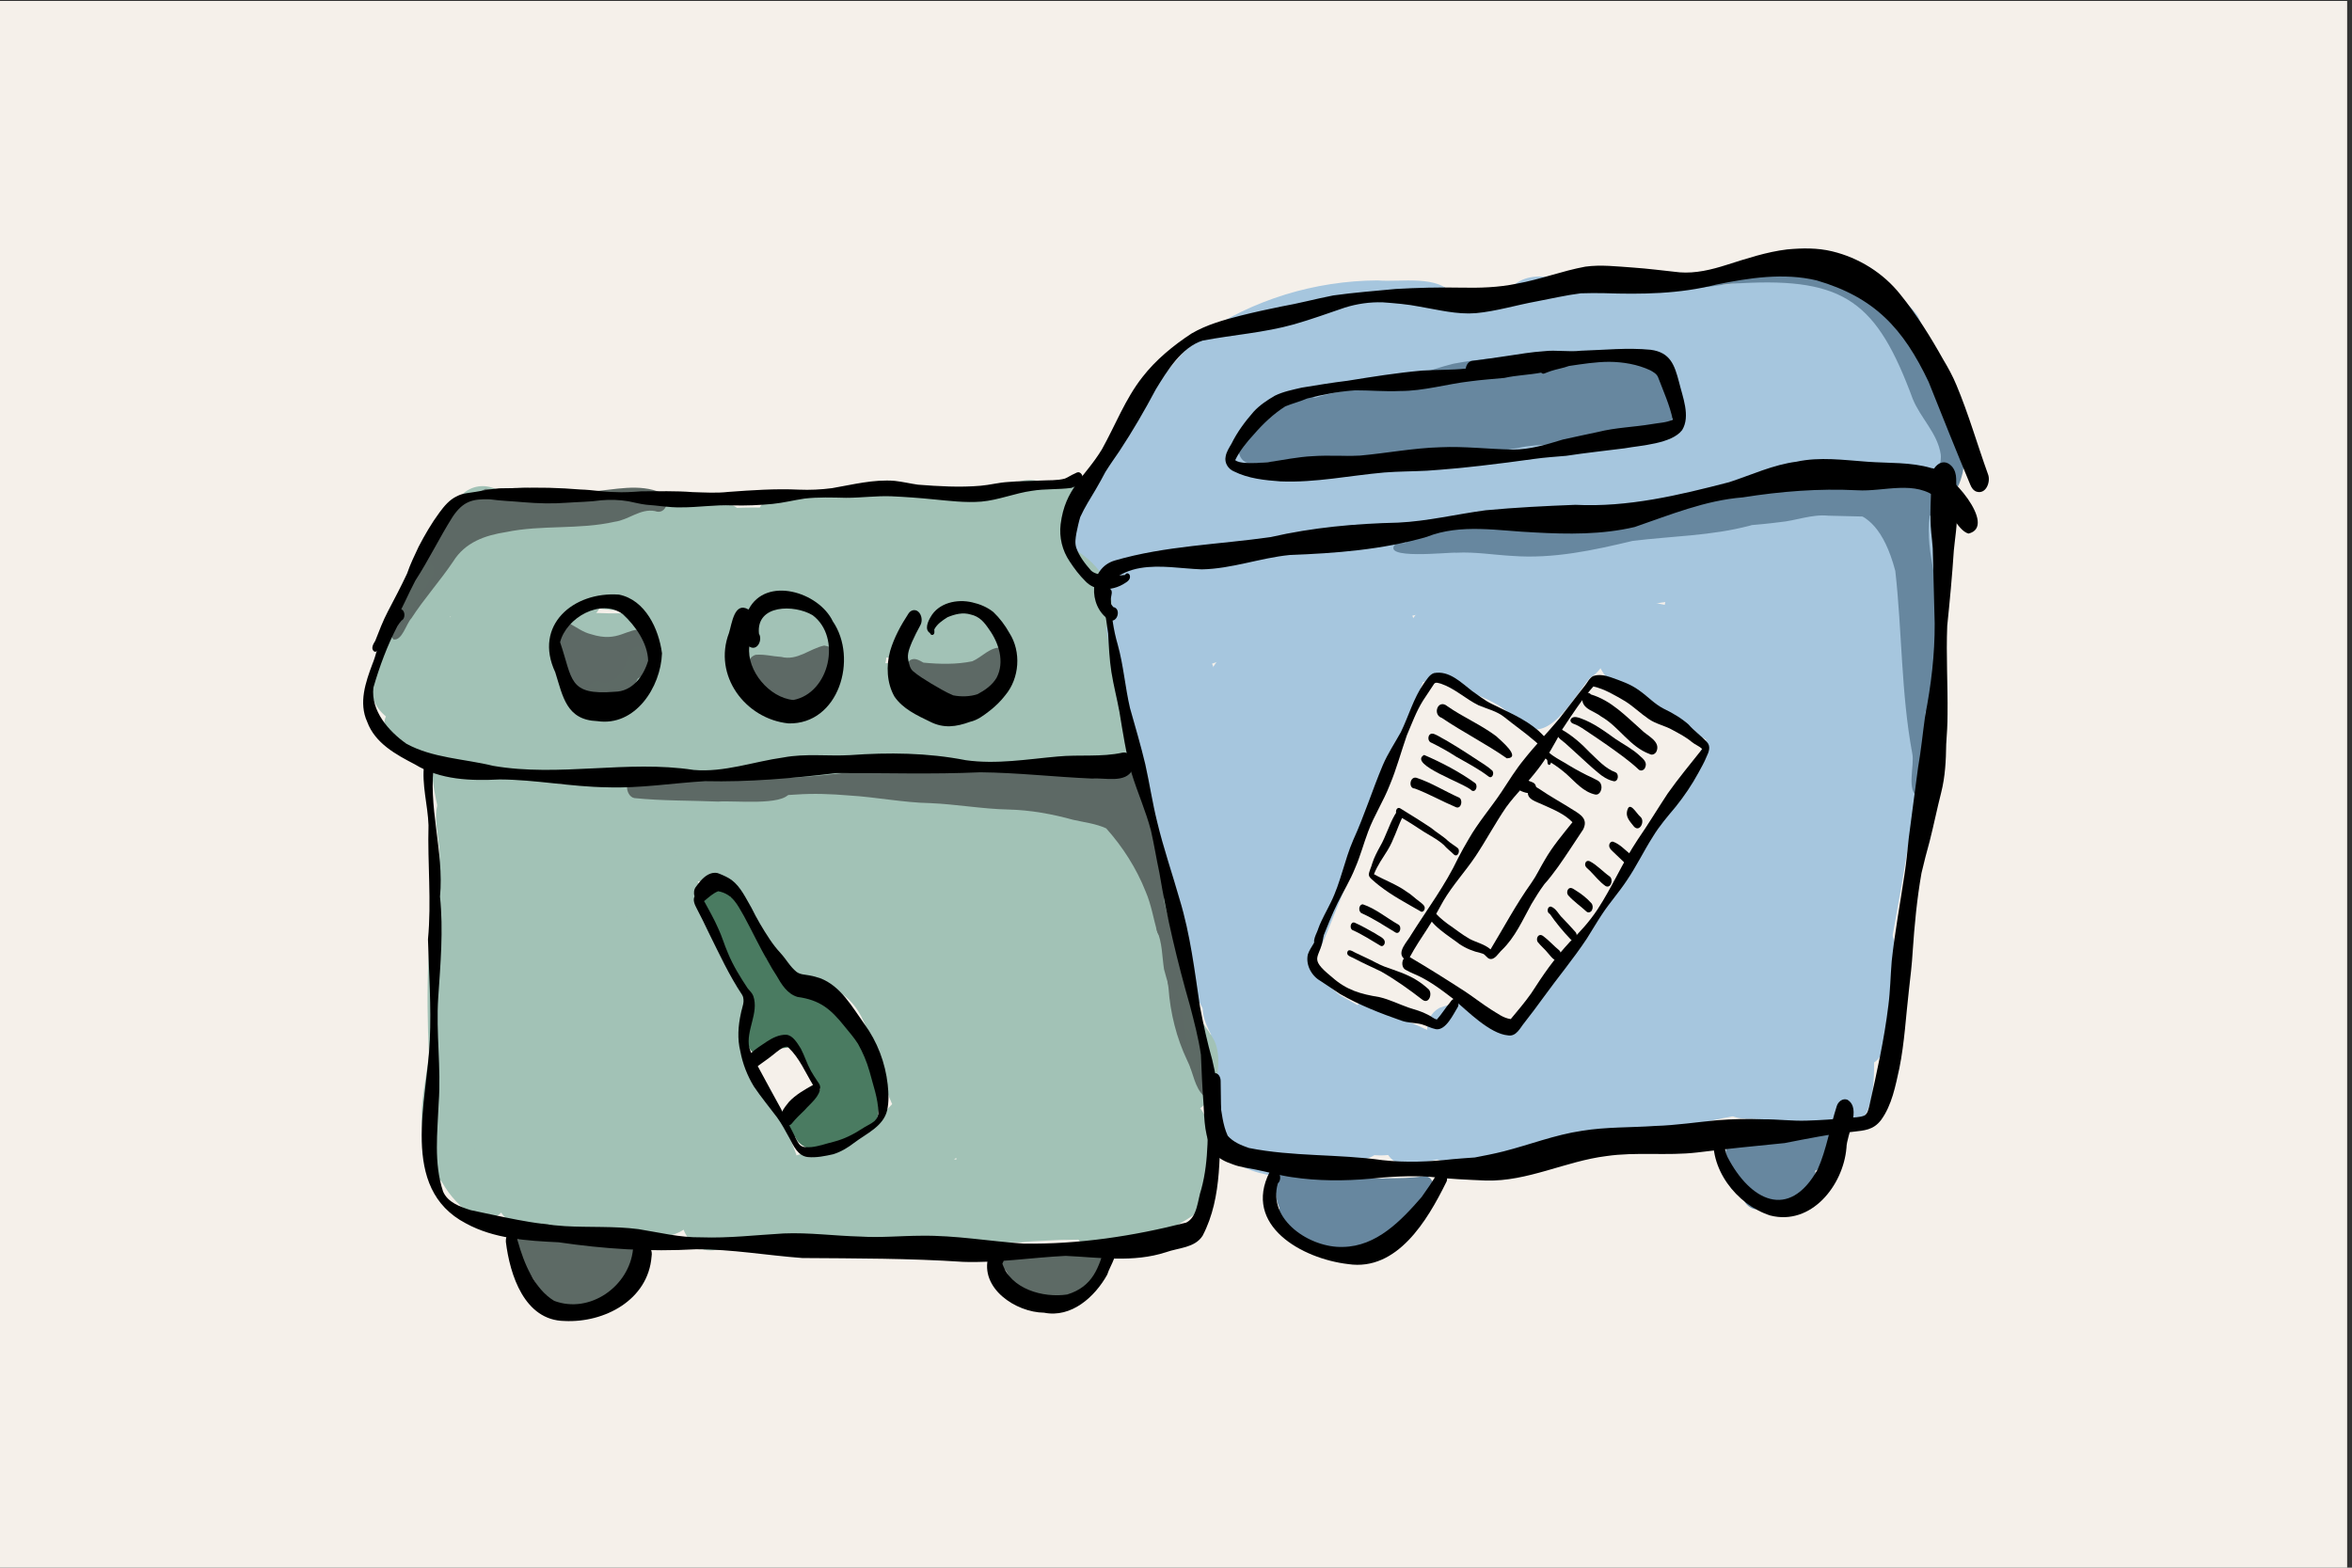 <?xml version="1.0" encoding="UTF-8"?>
<svg id="Ebene_1" data-name="Ebene 1" xmlns="http://www.w3.org/2000/svg" version="1.1" viewBox="0 0 300 200">
  <rect x="0" y="0" width="300" height="200" fill="#333333" stroke="none"/>
  <g id="Page-1">
    <rect id="Rectangle" x="-.618" y=".12" width="300" height="200" fill="#f5f0ea" stroke-width="0"/>
  </g>
  <g>
    <path d="M219.169,123.129c-.336-.285-.413-.755-.319-1.17-.002,0-.004,0-.007,0,1.334-7.377,3.145-14.642,5.083-21.882,1.025-1.982,1.537-8.932,3.061-9.524.221-.902,2.008-7.581,2.854-3.989-.058,1.932-.823,3.74-1.232,5.616-.348,2.474-.463,4.978-.939,7.432.579-2.267,1.142-4.538,1.723-6.805.245-.837.164-2.376,1.242-2.543,2.419.495-.814,7.52-.774,9.472-.819,6.06-1.248,12.357-2.749,18.243-.795.907-1.898-.273-1.67-1.206.149-.888.299-1.777.448-2.665-.275,1.476-1.218,2.743-1.318,4.253,0,0-.002-.002-.003-.002-.157,1.388-1.746.953-1.557-.304.066-.602.128-1.204.196-1.804.881-5.893,2.228-11.71,3.047-17.612-1.748,4.769-2.87,9.782-3.749,14.784-.573,1.462-1.221,11-3.338,9.707Z" fill="#a6c6de" stroke-width="0"/>
    <path d="M232.279,126.11c-.622-.79-1.087-1.735-1.109-2.759-.182-.178-.31-.407-.393-.655-.002,0-.004,0-.007,0-.549-1.754-.067-3.652-.306-5.475-.341,1.977-.694,3.953-1.061,5.926-.216,1.157-1.343,2.317-2.588,1.827-2.738-1.401-.788-4.74-.667-7.003-.711,1.108-2.615,1.786-3.367.366-.572,1.292-.736,2.853-1.789,3.869-1.557,1.182-2.938.235-3.164-1.559-6.183.392,1.451-14.946,2.129-18.022,1.517-4.387,3.072-8.767,4.908-13.032,1.066-1.627,1.557-6.61,4.342-5.01.513-.741,1.574-.514,1.816.335.73-.015,1.353.52,1.667,1.165.09.184.179.364.259.549.388-1.631.782-3.26,1.188-4.887.166-.666.647-1.377,1.409-1.377,1.721.23,1.629,2.584,1.943,3.904.062.057.121.117.177.181.029.033.058.067.085.102,1.934.31,1.478,2.801,1.226,4.198,2.146,1.776.752,5.212.452,7.561-.506,3.721-.674,7.475-1.049,11.215-.304,4.716-1.115,9.379-1.587,14.079-.225,1.662-.216,3.744-1.812,4.733-.862.495-2,.632-2.702-.23ZM221.639,112.396c-.007.048-.014.097-.021.146.67-2.435,1.322-4.877,2.047-7.296.383-1.278.734-2.572,1.155-3.838-1.405,3.552-2.715,7.179-3.181,10.988Z" fill="#a6c6de" stroke-width="0"/>
    <path d="M207.967,125.795c-.618-.12-1.126-.546-1.468-1.06-.262-.394-.435-.837-.524-1.297-2.546-3.165.976-6.61,2.608-9.312,1.959-2.743,3.742-5.605,5.31-8.59,1.862-3.422,3.446-6.989,5.368-10.378.996-1.512,1.915-4.241,4.17-3.452,2.711-3.326,8.292-3.927,7.029,1.811-.517,1.768-2.312,1.745-3.421,2.875-2.517,2.758-4.152,6.178-6.203,9.275-2.156,3.457-4.507,6.798-6.353,10.438-1.694,2.253-3.434,10.32-6.515,9.689Z" fill="#a6c6de" stroke-width="0"/>
    <path d="M194.355,134.998c-1.274-1.725.644-3.762,1.556-5.219,1.784-2.547,3.479-5.153,5.263-7.701,1.965-3.329,4.491-6.244,6.875-9.269,2.256-2.855,4.078-6.016,6.268-8.918,2.59-3.694,3.886-8.089,6.206-11.934,1.049-1.215,2.047-3.389,3.908-3.189,1.298.284,1.948,1.728,1.936,2.958.007,1.934-1.696,3.217-2.517,4.841-.917,1.435-1.861,2.855-2.88,4.219-2.241,3.334-4.836,6.408-7.206,9.642-3.54,6.139-7.654,11.906-11.973,17.488-1.789,2.254-3.764,4.347-5.669,6.501-.147.815-1.171,1.26-1.767.58Z" fill="#a6c6de" stroke-width="0"/>
    <path d="M192.628,138.045c-4.669-.916,2.344-9.041,3.809-10.82,1.694-2.667,3.342-5.35,5.419-7.746,4.06-5.227,7.74-10.688,10.948-16.479,2.113-3.184,3.851-6.585,5.526-10.014,1.123-2.163,1.982-4.573,3.853-6.222,1.955-1.77,4.506.495,4.56,2.703.295,2.309-1.318,4.269-2.338,6.204-2.81,5.502-7.645,9.49-11.426,14.266-6.108,9.023-11.982,18.207-19.388,26.212.245.694-.082,1.91-.965,1.895Z" fill="#a6c6de" stroke-width="0"/>
    <path d="M215.514,136.43c-.753-.297-1.031-1.149-1.064-1.887-.022-.489.022-.963.101-1.443-1.924,4.808-5.992,3.912-5.828-1.145-.816,1.211-1.191,2.94-2.558,3.646-2.131.726-3.308-2.253-2.567-3.897,1.173-2.627,3.081-4.887,4.173-7.585,1.719-3.518,3.181-7.157,4.632-10.793,1.158-2.034,2.213-8.615,5.571-6.546.401-.32.902-.493,1.441-.388.401.078.742.29,1.017.576.531-.035,1.066.099,1.534.383.54.328.962.804,1.268,1.358,1.019-.643,2.343-.177,2.993.765.66-3.643,4.854-3.387,5.187.245.576-.351,1.322-.339,1.89.145.72.612.95,1.576.837,2.487h.015c-.138.908-.254,1.824-.479,2.715-.001.005-.003.01-.004.016,4.509,1.261.887,6.962.632,10.012-.494,2.259-.775,4.552-1.044,6.846-.114,2.178-2.803,3.235-3.739.92-.357-.025-.707-.17-.984-.41-.125-.109-.24-.23-.346-.361-1.408,3.471-4.354,2.701-5.144-.626-.489,1.793-3.051,4.756-4.659,2.446-.788.904-1.365,2.978-2.875,2.52Z" fill="#a6c6de" stroke-width="0"/>
    <path d="M234.162,122.457c-1.221-.236-1.752-1.753-1.603-2.851.654-4.788,1.53-9.547,1.974-14.362,1.255-11.07,1.849-22.211,2.671-33.303.328-2.545,3.489-3.003,4.008-.286.161,5.546-.517,11.137-.835,16.687-.129,6.937-.905,13.805-2.295,20.602-.307,1.859-.62,3.717-.9,5.581-.728,2.135.099,8.111-3.02,7.931Z" fill="#a6c6de" stroke-width="0"/>
    <path d="M238.124,118.553c-3.373-1.134-.98-6.907-1.081-9.567.257-2.287.511-4.573.762-6.861.511-4.474,1.139-8.934,1.481-13.427.411-6.186.107-12.675.831-18.776.074-4.072,4.263-6.614,5.374-1.541-.49,5.601-.621,11.261-.896,16.894-.408,7.222-1.212,14.419-2.581,21.524-.565,3.261-.992,6.544-1.553,9.806-.178,1.074-1.187,2.177-2.335,1.947Z" fill="#a6c6de" stroke-width="0"/>
    <path d="M239.68,110.136c-2.457-1.137.178-6.932.154-9.209.552-3.533.81-7.1,1.037-10.667.228-4.238.647-8.461.892-12.699.325-2.005.07-9.893,2.046-10.37.763-.148,1.312.559,1.468,1.224-.215,7.34-.168,14.781-.87,22.116-.569,2.416-1.505,21.517-4.727,19.604Z" fill="#a6c6de" stroke-width="0"/>
    <path d="M240.646,110.949c-4.614-.456,1.342-18.004,1.651-21.358,1.171-7.616.163-15.376,1.512-22.987.267-1.236-.666-4.139.699-4.643,1.51.718,1.117,6.998,1.231,8.727.034,5.245-.444,10.474-.498,15.718-.238,3.378-.063,25.717-4.595,24.543Z" fill="#a6c6de" stroke-width="0"/>
    <path d="M234.244,140.389c-4.074-1.567-1.283-6.91-.929-10.001,1.454-6.144,3.327-12.181,5.209-18.205,2.581-9.56,3.841-19.411,4.585-29.266.524-4.853,1.187-9.689,1.062-14.581.136-1.811-.19-3.71.397-5.454,2.125-3.112,2.913,2.868,3.005,4.316.703,6.592.399,13.256.055,19.863-.749,5.923-2.467,11.674-3.663,17.513-1.073,6.133-2.007,12.292-3.286,18.389-.809,3.883-1.813,7.723-2.769,11.571-.662,2.116-.585,6.117-3.666,5.854Z" fill="#a6c6de" stroke-width="0"/>
    <path d="M235.098,133.842c-1.511-.594-2.09-2.686-1.688-4.139.843-3.02,1.585-6.067,2.164-9.149.907-2.619.47-14.732,4.901-12.822,1.528.971,1.309,2.938.856,4.442-.432,3.193-.602,6.418-1.148,9.598-.271,1.687-.611,3.364-.93,5.042-.76,2.383-.396,7.839-4.155,7.029Z" fill="#a6c6de" stroke-width="0"/>
    <path d="M179.398,148.601c-3.743-.112-3.734-5.709-1.03-7.336,4.17-2.25,9.342-1.62,13.833-3.03,3.851-.759,7.656-1.84,11.537-2.4,3.081-.605,6.342-.333,9.317-1.286.899-.749,2.721-1.392,2.874.337,2.137.032,4.286-.059,6.413.158,1.895.485,2.32,3.305,1.124,4.672,0,0,0,.002.002.003-1.712,1.489-4.461,1.001-6.584,1.579-2.883.442-5.757.939-8.641,1.374-1.088,1.731-6.402,1.535-8.501,2.24-2.053.124-7.543,2.243-8.832.693-3.766,1.156-7.573,2.671-11.513,2.996Z" fill="#a6c6de" stroke-width="0"/>
    <path d="M207.975,136.377c-.168-1.478.572-3.321,2.245-3.428,3.618-.162,7.23-.433,10.839-.753,3.505.09,13.868-2.159,11.561,4.282-.81,1.949-2.732.795-4.249.767-2.299-.077-4.608.01-6.902.19-2.219.19-4.435.437-6.638.764-2.524.228-6.44,2.081-6.857-1.822Z" fill="#a6c6de" stroke-width="0"/>
    <path d="M210.545,142.284c-1.984-1.268-1.791-5.162.637-5.808,3.163-.753,6.377-1.27,9.565-1.9,3.244-.596,6.48-1.392,9.646-2.205,2.07-.203,2.412,3.303.683,4.008-4.494,1.755-9.25,2.713-13.795,4.324-2.107.38-4.691,2.389-6.736,1.581Z" fill="#a6c6de" stroke-width="0"/>
    <path d="M204.062,143.215c-.146-1.291.419-2.817,1.782-3.168,4.832-1.2,9.799-1.71,14.696-2.575,4.764-.753,9.482-1.837,14.264-2.459,2.613-.68,3.635,3.276,1.624,4.564-6.142,1.847-12.755,2.021-18.998,3.609-3.651.805-7.275,1.739-10.96,2.375-1.337.24-2.283-1.119-2.408-2.345Z" fill="#a6c6de" stroke-width="0"/>
    <path d="M195.924,144.369c-1.655-1.381-1.238-5.117,1.189-5.286,3.912.245,7.829.408,11.744.602,7.515.627,14.971-.606,22.461-1.02,1.037.046,2.281-.334,3.185.284.717.653.62,2.084-.322,2.48-6.293.404-12.622.683-18.931.975-4.405.548-8.797,1.183-13.195,1.79-1.994-.028-4.329,1.246-6.132.174Z" fill="#a6c6de" stroke-width="0"/>
    <path d="M230.958,139.604c-3.084-2.548-3.619-1.942-7.475-1.794-1.935-.063-4.251.749-5.94-.454-1.41-1.261-1.517-3.555-.545-5.108,0,0,.003.002.003.002.522-.99,1.554-1.618,2.647-1.795.021-.887.4-1.775,1.189-2.165.17-1.177.835-2.31,2.048-2.602,3.709-.86,7.577-1.733,11.392-1.558,1.994-.079,3.515,1.949,3.066,3.849-.487,2.087-3.212,2.252-4.934,2.823.151.324.244.677.283,1.029.039.341.029.692-.032,1.03,3.037,1.608,2.417,8.374-1.704,6.742Z" fill="#a6c6de" stroke-width="0"/>
    <path d="M180.006,146.024c-3.944-1.011-4.153-7.742-.512-9.305,4.064-.818,8.271-1.128,12.38-1.812,1.131-1.448,1.68-3.313,3.01-4.653.23-.962.684-1.926,1.568-2.456-.001-.001-.003-.002-.004-.003,2.015-1.782,4.068-3.547,6.245-5.137,1.96-1.44,3.456-3.301,5.642-4.11,4.728-.444,4.465,6.496,2.734,9.25.061.072.118.149.17.229,8.632-5.441,8.483,4.87,4.532,3.693-4.384,2.093-8.331,5.009-12.549,7.414-1.634.844-3.327,2.58-5.287,2.236-.888.214-1.79.375-2.684.555-.339.068-.68.13-1.021.19-1.389,1.137-3.321,1.399-4.946,2.111-1.752.378-3.761,2.171-5.511,1.359-1.219.321-2.511.557-3.768.439Z" fill="#a6c6de" stroke-width="0"/>
    <path d="M181.824,147.072c-1.828.243-3.853-.952-2.544-2.887-.001-.001-.002-.002-.004-.004,6.058-1.54,12.635-1.963,18.742-3.79,1.729-.266,2.462,2.067,1.929,3.395-2.155,3.742-14.01,2.971-18.123,3.286Z" fill="#a6c6de" stroke-width="0"/>
    <path d="M184.041,148.072c-.528.066-1.014-.307-1.18-.808-.695-2.418,2.571-2.486,4.168-2.775,2.518-.328,4.93-1.121,7.335-1.902.351-.114.694-.1,1.015.095,1.161.749,1.113,2.932-.19,3.505-3.613,1.063-7.36,1.972-11.148,1.885Z" fill="#a6c6de" stroke-width="0"/>
    <path d="M158.97,127.439c-2.244-1.096-2.627-8.85-3.594-11.444-2.293-8.422-3.285-17.08-4.365-25.72-1.309-5.902,5.123-5.783,3.353-1.061,1.011,7.148,2.194,14.262,3.825,21.299.485,2.269.978,4.538,1.511,6.797.245,2.537,4.311,10.66-.73,10.129Z" fill="#a6c6de" stroke-width="0"/>
    <path d="M153.438,126.368c-1.649-2.348-1.75-5.389-2.336-8.123-.609-3.952-1.112-7.92-1.846-11.851-1.425-6.795-3.238-13.506-4.401-20.358-.383-2.008-.736-4.134-.12-6.131.301-1.701,2.401-2.074,2.609-.11-.102,1.28-.416,2.518-.074,3.809,2.397,9.942,4.339,19.99,6.763,29.927.943,3.05,1.76,6.178,3.272,9.004,1.544,2.532-1.458,7.055-3.868,3.835Z" fill="#a6c6de" stroke-width="0"/>
    <path d="M155.115,130.192c-2.877-1.177-3.587-7.516-4.798-10.262-3.581-9.725-5.48-19.945-7.615-30.056-.215-1.844-1.109-11.051,2.548-8.719.732.771.407,1.817.122,2.678-.063,1.392.208,2.768.513,4.118,1.288,4.968,3.625,9.602,4.988,14.55,1.172,4.287,2.066,8.645,3.305,12.916.786,2.738,1.609,5.465,2.462,8.183.255.83.482,1.678.808,2.484.7,1.608-.265,4.415-2.334,4.107Z" fill="#a6c6de" stroke-width="0"/>
    <path d="M154.578,126.549c-2.583-4.236-2.559-9.514-3.636-14.259-1.201-8.385-2.325-16.783-3.804-25.125-.294-6.806,6.169-3.555,4.692,1.403,1.551,8.746,3.466,17.426,4.772,26.215.547,2.449.748,5.078,1.831,7.356,2.026,2.616-1.123,7.95-3.854,4.409Z" fill="#a6c6de" stroke-width="0"/>
    <path d="M156.457,131.841c-5.024-2.257-2.015-17.635-2.469-22.693-.107-7.454-.319-15.017-1.712-22.351-3.019-2.869,2.042-6.865,2.942.343,1.822,11.127.647,22.597,3.206,33.633,5.792.354,3.438,12.589-1.968,11.067Z" fill="#a6c6de" stroke-width="0"/>
    <path d="M158.984,130.982c-4.252-1.664-1.086-8.369-1.565-11.776-.005-5.042.048-10.083.012-15.126-.14-3.984-.501-7.95-.922-11.914-.226-2.278-.981-8.175,2.847-7.016,1.313.802,1.129,2.455,1.173,3.78.752,6.498,1.125,13.025,1.413,19.561.302,4.848.325,9.702.076,14.554-.328,2.596.906,7.998-3.033,7.937Z" fill="#a6c6de" stroke-width="0"/>
    <path d="M158.126,125.514c-4.306.098-3.907-5.468-3.268-8.416-1.515-4.593-.053-9.604-.571-14.366.273-4.656-2.25-18.425,4.595-18.441.872-2.868,4.313-2.047,4.515.719,2.625.142,3.157,4.21,1.398,5.72-.27,1.301-.252,2.797-.332,4.036,2.632,1.764,2.326,5.217,1.568,7.898-.094,2.441-.399,4.869-.611,7.301-.496,2.38.054,6.982-1.373,8.71-.091,1.867-.129,3.737-.261,5.601-.183,3.417-4.309,4.834-5.66,1.238Z" fill="#a6c6de" stroke-width="0"/>
    <path d="M160.571,127.561c-4.113-1.653-.867-6.475.187-9.228,2.672-6.314,4.947-12.78,7.371-19.19,1.849-4.863,3.628-9.751,5.475-14.615,1.091-2.399,1.49-5.443,3.556-7.221,2.729-1.488,4.378,3.037,2.389,4.67-3.161,9.771-6.359,19.562-10.22,29.084-1.272,3.166-2.609,6.304-3.887,9.466-1.263,2.272-1.578,7.094-4.872,7.035Z" fill="#a6c6de" stroke-width="0"/>
    <path d="M159.578,139.948c-3.149-1.744-.735-5.83-.297-8.469,1.48-5.071,3.166-10.083,4.805-15.105,3.216-10.831,8.175-20.973,12.971-31.165,1.535-2.763,2.354-6.423,5.095-8.241,2.29-1.035,3.547,3.05,1.571,4.043-5.333,14.405-10.522,28.849-16.574,42.97-1.219,3.228-2.149,6.551-3.214,9.829-1.102,2.029-1.153,6.812-4.358,6.136Z" fill="#a6c6de" stroke-width="0"/>
    <path d="M161.835,109.095c-.777-.473-1.312-1.277-1.612-2.122-.333-.936-.358-1.897-.209-2.862-1.761-2.537-.652-5.573.2-8.222-1.932-.302-3.066-2.292-3.263-4.1-2.523,2.715-5.224-1.774-3.716-4.132,1.35-2.784,3.451-5.126,5.321-7.571,2.083-2.78,4.62-5.076,6.737-7.781,2.607-2.406,6.572-.493,7.293,2.724,1.254.926,1.714,2.068,2.165,3.431,4.474-1.413,6.181,6.782,1.563,7.17-3.115,5.152-5.036,10.959-7.635,16.387-1.506,2.618-2.679,9-6.843,7.078Z" fill="#a6c6de" stroke-width="0"/>
    <path d="M174.733,79.5c-2.918.1-5.897.002-5.665-3.79-2.223.102-4.25-.614-3.242-3.237.543-1.141,2.052-1.083,3.083-1.544-6.568.687-6.099-7.947-1.545-9.808,1.101-.134,2.199-.287,3.306-.354,3.403-.244,6.815-.349,10.22-.496,3.106-.124,14.926-3.507,15.736.211,1.541.177,3.5-.092,4.595,1.219,1.172,1.374,1.319,3.462.556,5.073.161.413.257.853.292,1.276.32.252.594.572.869.878.54.604.764,1.46.723,2.274,2.943-.652,4.135,2.844,1.7,3.963-3.153.844-6.355.653-9.561.964-7.176.182-14.009,2.375-21.067,3.37Z" fill="#a6c6de" stroke-width="0"/>
    <path d="M156.822,63.599c-3.004-.521-3.478-5.149-.903-6.532-.63-2.219,1.348-3.668,3.319-4.004-.034-.249-.051-.5-.051-.749,0-.363.037-.738.113-1.109-.327-.101-.627-.276-.887-.498-.469-.399-.801-.939-1.008-1.519-3.472,1.666-5.635,5.036-8.542,7.41-2.347,2.041-4.7-1.254-3.66-3.547,1.927-3.872,4.803-7.389,8.003-10.313,6.618-4.522,14.508-6.919,22.518-6.966,2.902.258,7.819-.781,9.653,1.901,2.202-.136,5.684-1.888,6.555,1.162,2.743-.692,6.017.686,6.051,3.837,2.672-.295,5.351-.575,8.031-.776-.002.004-.003.009-.004.013,1.455.026,2.371,1.469,2.528,2.847.071.63-.009,1.364-.254,2.022,2.081.213,2.978,2.663,2.701,4.5,1.205,2.646-.725,7.508-4.148,6.069-16.679,1.403-33.226,5.963-50.014,6.253Z" fill="#a6c6de" stroke-width="0"/>
    <path d="M148.429,83.454c-.029-.126-.052-.255-.069-.384-.1-.037-.2-.073-.298-.104-.357-.113-.676-.38-.928-.676-7.88-.477-4.908-10.665.212-13.146-.119-1.111.353-2.371,1.502-2.665.047-.012.094-.024.141-.035-.069-.224-.097-.462-.084-.702-2.297.53-4.362-1.325-4.068-3.665-1.157-1.245-1.124-3.47.09-4.667-1.113-3.252,10.177-8.808,12.776-10.738,2.723-2.17,4.867,2.102,2.513,3.821,1.363,2.304-1.61,3.636-3.124,4.77.184.352.295.746.339,1.134.099.877-.16,1.977-.831,2.607,2.492-.129,6.845-1.222,6.26,2.781,2.899-.267,6.655-1.337,6.038,3.096.581.292.991.973,1.132,1.585.13.564.102,1.18-.096,1.725,2.181.937,1.794,4.401-.118,5.438-.568,2.823-4.236,3.182-6.48,4.168,1.612,5.045-5.034,5.675-8.391,6.756-2.333.683-5.73,2.495-6.518-1.098Z" fill="#a6c6de" stroke-width="0"/>
    <path d="M143.925,86.436c-3.825-2.18-2.924-7.687-2.963-11.447-7.016-2.676-3.013-11.246-.636-15.973.661-1.544,1.671-2.881,2.595-4.263.883-1.688,1.52-3.856,3.436-4.631,4.839-1.489,6.56,5.77,4.026,8.853,1.978,2.168,1.423,5.679-.491,7.704.015,1.383-1.194,2.199-1.58,3.397,4.855-1.664,10.12.919,7.596,6.533-.975,1.958-2.738,3.359-4.049,5.077-2.135,3.024-3.539,6.322-7.935,4.751ZM149.205,76.768c.176-.224.353-.445.534-.664-.344.055-.685.122-1.024.2.192.119.355.279.49.464Z" fill="#a6c6de" stroke-width="0"/>
    <path d="M189.572,71.9c-1.545-1.877-1.598-4.815-.192-6.781-.456-1.657-.213-3.517.79-4.938-.084-.778.002-1.58.263-2.314.013-.037.027-.074.041-.11-.677-.965-1.007-2.225-1.007-3.371,0-1.01.231-2.041.727-2.927-.233-.86-.297-1.774-.192-2.664-.503-.419-.894-.996-1.171-1.63-3.307-1.463-3.59-6.639-1.017-8.92,1.23-1.106,3.04-.846,4.576-.922.952-1.802,3.1-2.256,4.982-1.956,2.672-.03,5.348-.194,8.019-.31,4.672.049,10.248-1.319,14.367,1.313,5.671-.716,13.176-3.939,18.651-2.29,1.499.824,2.322,2.402,3.493,3.585,1.002.809,2.037,1.606,2.755,2.695,1.573,3.433,3.78,8.148.971,11.514.317,6.965-7.234,6.728-12.171,7.85-1.974.372-3.936.804-5.912,1.165-1.387.576-3.142,1.121-4.347-.195-.237.225-.508.405-.806.5-.232.074-.462.154-.692.23.171,1.341-.426,2.847-1.77,3.321,2.352,3.359-1.165,10.772-5.307,7.014-3.965-.096-23.818,2.754-25.049.142Z" fill="#a6c6de" stroke-width="0"/>
    <path d="M231.869,60.489c-1.318-6.243,6.445-5.966,10.54-6.885-2.11-1.349-1.093-4.942,1.35-5.205,3.775.313,6.669,4.676,5.384,8.305-1.435,4.443-6.511,5.368-10.531,6.072-2.622.687-6.111,1.2-6.742-2.287Z" fill="#a6c6de" stroke-width="0"/>
    <path d="M182.765,79.701c-2.773-.162-2.964-5.144-.327-5.74,1.268-.236,2.557-.349,3.838-.499,2.652-.146,5.081-.718,7.465-1.837,3.672-.599,7.37-1.077,11.09-1.247.218-.829.64-1.535,1.264-2.129.746-.711,1.741-1.041,2.74-1.212-.211-2.516,1.448-5.086,4.165-4.961,1.046-2.091,9.669-1.658,12.401-2.449,6.338-.671,12.464-2.58,18.798-3.219,1.44.112,3.129-.817,4.388.024,1.068.96,1.088,2.765.357,3.939-1.449,1.738-4.099,1.52-6.111,2.16.05,1.645.462,3.736-.973,4.943-2.943,1.259-6.326,1.651-9.408,2.662-.043,2.374-2.216,3.519-4.355,3.523-3.311.519-6.642.903-9.984,1.166-.092.168-.201.327-.328.472-.076.086-.155.163-.237.232,0,0,0,.001,0,.002-.79.885-2.087.744-3.154.995-3.17.402-6.305,1.011-9.447,1.588-4.327.617-8.762,1.838-13.125,1.124,0,0,0-.001,0-.001-.123-.023-.246-.058-.368-.106-.268-.105-.507-.26-.717-.45-2.676.193-5.313.72-7.977,1.023,0-.001.002-.003.002-.004Z" fill="#a6c6de" stroke-width="0"/>
    <path d="M175.16,85.782c-1.427-.084-1.747-2.215-.89-3.125,2.307-1.977,5.733-1.836,8.574-2.505,2.811-.467,5.625-.946,8.454-1.281,1.067-.176,1.819.885,1.897,1.848.121.974-.334,2.285-1.404,2.496-5.58.6-11.099,1.737-16.632,2.569,0,0,.001-.002.002-.002Z" fill="#a6c6de" stroke-width="0"/>
    <path d="M180.581,84.298c-1.107-.95-.926-3.34.614-3.725.578-.067,1.154-.12,1.733-.163-.471-4.045,4.672-4.474,7.611-4.671,2.529.062,6.447-1.229,7.203,2.194,4.429-1.234,5.299,4.714,1.792,4.932-4.698.405-9.402.714-14.111.98-1.56.067-3.419,1.262-4.842.454Z" fill="#a6c6de" stroke-width="0"/>
    <path d="M223.917,98.367c-3.412-2.29-6.894-4.464-10.534-6.38-3.429-2.216-8.244-3.598-9.695-7.761-2.304-1.497-5.439-4.691-2.843-7.317.056-2.584,4.378-2.419,4.922-.26,4.363,2.366,8.718,4.757,12.888,7.453,4.136,1.928,8.102,4.178,11.715,6.961,1.713.638,1.767,3.305.057,3.98-1.396.31-2.731-.606-4.035-.989,1.275,1.707-.002,5.549-2.475,4.312Z" fill="#a6c6de" stroke-width="0"/>
    <path d="M228.758,92.12c-4.61-1.636-22.936-5.378-22.649-10.824-1.801-1.577-1.588-4.706,1.009-5.199,1.758.028,3.479.787,5.222,1.067.573-3.889,3.513-4.061,6.476-2.4.365-1.383,1.735-2.451,3.176-1.927-.983-1.366-.74-3.782.905-4.522,3.184-.221,6.205,1.834,9.255,2.628-.559-2.074.844-4.072,2.891-4.515.196-2.931,3.189-4.962,5.612-6.143,1.143-.553,2.564-.749,3.162.641,1.038,2.207-.995,4.287-2.071,6.073.827,2.627-1.003,5.516-3.903,5.093.1.234.186.475.256.723.049.173.077.361.091.552,4.717,3.186,3.917,10.4-2.731,9.61-.006.379-.077.755-.211,1.104,2.179,2.884-.55,8.135-4.333,6.822-.427.781-1.253,1.447-2.157,1.219Z" fill="#a6c6de" stroke-width="0"/>
    <path d="M243.39,66.779c-3.489-.54-6.37-6.04-2.315-7.848,1.863-2.411,4.185.895,5.156,2.513,1.102,2.12-.087,5.653-2.841,5.335Z" fill="#a6c6de" stroke-width="0"/>
    <path d="M233.858,144.211c-3.053-.156-6.082-.369-9-1.35-1.369-.249-2.864.105-4.133-.602-1.308-.491-2.132-3.219-.235-3.337,1.46,1.188,1.66.775,3.485.637,3.626.013,7.245-.225,10.86-.431.986-2.403.454-5.03.962-7.555.174-1.929.588-3.825.921-5.73.117-1.11.413-2.855,1.895-2.656,2.633,1.037.511,5.546.585,7.696-.055,1.082-.113,2.165-.175,3.247.059,3.816.303,10.584-5.165,10.082Z" fill="#a6c6de" stroke-width="0"/>
    <path d="M237.98,135.903c-1.703-.598-1.26-3.286-.768-4.616-.12-1.316-.375-2.616-.382-3.944-.008-2.213,1.126-4.508.324-6.647-.452-1.608.674-4.186,2.658-3.496,2.04,1.214,2.039,4.37,2.1,6.509-.123,1.409-.606,2.741-.905,4.115-.563,2.438.312,7.684-3.028,8.08Z" fill="#a6c6de" stroke-width="0"/>
    <path d="M164.59,150.172c-5.126-.053-11.534-2.619-9.098-8.847-2.068-2.702-2.687-6.293-1.017-9.351-.85-1.562-1.702-3.638-.339-5.174.65-.739,1.752-.925,2.517-.232,1.836,1.773,3.607,3.617,5.957,4.718.01-.448.116-.896.3-1.266.227-.457.632-.861,1.108-1.015.013-.051.029-.102.046-.151.072-.202.182-.383.322-.524-1.236-1.194-.498-4.424,1.556-3.805,3.79,1.672,7.425,3.647,10.771,6.102,2.882,1.933,10.18,2.593,7.614,7.597.981,1.771.206,4.966-2.164,4.925-.492.716-1.402.961-2.214.857.739,3.045-2.353,3.541-4.647,3.364-1.262.799-2.849.691-4.217,1.23-2.058.935-4.165,1.891-6.495,1.571Z" fill="#a6c6de" stroke-width="0"/>
    <path d="M196.294,142.347c-2.651-.245-4.949-1.864-7.404-2.774-2.678-1.117-5.375-2.187-8.011-3.403-4.23-2.349-9.363-3.307-12.964-6.651-1.818-1.482-.032-5.718,1.791-2.934,3.378,2.616,7.642,3.815,11.442,5.7,4.004,1.832,7.752,4.177,11.806,5.904,1.304.935,4.497.836,4.429,2.725.001.602-.373,1.458-1.089,1.433Z" fill="#a6c6de" stroke-width="0"/>
    <path d="M191.567,139.081c-3.806-.667-7.238-2.643-10.776-4.113-2.53-1.453-5.967-1.945-7.845-4.258-.755-1.189.256-3.844,1.86-2.712,1.942,1.514,4.613,2.114,6.844,3.226,3.435,1.548,7.127,2.359,10.62,3.729,1.785.743,1.418,4.318-.703,4.127Z" fill="#a6c6de" stroke-width="0"/>
    <path d="M198.306,143.055c-3.76-1.888-7.573-3.674-11.484-5.229-3.516-1.733-7.662-2.697-10.69-5.207-1.13-1.309.436-4.167,1.892-2.432,6.987,3.424,14.257,6.248,21.139,9.905,1.229.691.755,3.439-.858,2.964Z" fill="#a6c6de" stroke-width="0"/>
    <path d="M196.047,139.766c-1.794-1.256-12.197-5.596-11.038-7.711.434-1.268,1.808-.273,2.452.268,1.689.934,3.412,1.804,5.127,2.692,1.469.896,3.763,1.04,4.834,2.341.546.946-.07,2.841-1.375,2.411Z" fill="#a6c6de" stroke-width="0"/>
    <path d="M193.076,136.538c-2.211-1.15-4.332-2.485-6.64-3.448-3.555,3.409-6.22-2.607-2.83-4.507,1.785-.587,4.168-1.725,5.426.323,1.887,1.809,5.173,2.761,5.974,5.427.171,1.069-.779,2.539-1.93,2.205Z" fill="#a6c6de" stroke-width="0"/>
    <path d="M194.769,92.829c-1.48-.939-2.598-2.394-4.198-3.164-2.265-1.23-12.142-4.758-7.929-8.081.07-2.105,2.031-4.121,4.126-3.003-.03-.015-.06-.03-.09-.045-.063-.019-.125-.037-.175-.088,4.157,1.147,8.453,1.807,12.682,2.655,1.611.398,3.686-.402,4.988.77,1.392,1.634.195,3.658-1.369,4.608-1.795,2.074-4.77,7.808-8.036,6.349Z" fill="#a6c6de" stroke-width="0"/>
    <path d="M181.588,87.006c-2.102-.102-2.463-3.485-.678-4.335,1.97-.701,5.731-2.392,6.087.911.442,3.11-3.262,3.051-5.409,3.424Z" fill="#a6c6de" stroke-width="0"/>
    <path d="M214.507,76.94c-.448-.114-.863-.335-1.299-.487-.496-.175-.971-.413-1.445-.641-2.306.225-5.207,1.382-7.263-.051-.65-.746-.51-2.15.424-2.599.917-.232,1.915.094,2.859-.097-.008-.05-.014-.101-.017-.151-1.165-1.3-4.256-1.543-3.917-3.725.124-.535.651-1.17,1.268-.895,1.595.967,3.644,2.107,4.132,4.037,0,0,.041.023.041.023.242.113.487.208.736.297,2.232-.788,6.018-.607,6.737,2.114.178,1.224-.956,2.645-2.255,2.175Z" fill="#a6c6de" stroke-width="0"/>
    <path d="M170.383,129.761c-2.185-.684-3.729-2.738-5.526-4.106-.655-.866-2.553-1.468-1.862-2.78-.756-5.089,3.576-.214,4.882,1.209,1.036,1.262,2.311,2.265,3.543,3.327.73.6.516,2.268-.566,2.267-.14.089-.308.126-.471.082Z" fill="#a6c6de" stroke-width="0"/>
    <path d="M137.237,136.922c-.252-.625-.457-1.256-.581-1.921-.18,1.023-1.197,2.761-2.19,1.394,0,0-.002.002-.003.003-.867-1.048-1.053-2.388-1.403-3.658-.488,1.118-1.928.434-2.077-.561.241,1.321.618,4.955-1.689,3.817-1.708-1.493-1.47-4.086-2.18-6.095-.855-3.474-1.069-7.077-1.249-10.642-.228-2.21-1.947-5.099-.039-6.93.025-2.378.051-4.76.228-7.131-.002-1.553,2.067-2.402,2.762-.789.842,1.783,1.467,3.702,1.757,5.653-.068-1.451-.12-2.902-.148-4.354-.017-2.067,2.029-2.824,3.335-1.193,2.503-2.345,3.315,1.809,3.621,3.605.213-.093.43-.129.641-.117.217-2.609,3.662-3.482,4.514-.761.55-1.026,2.073-.885,2.598.105,4.312-2.641,3.777,6.862,4.257,9.191.594,3.685.952,7.463,1.63,11.18h-.005c.054.524-.052,1.089-.385,1.499-.176,1.61,1.268,5.965-.537,6.598-.685.133-1.131-.577-1.198-1.166-.22-1.971-.427-3.942-.651-5.912-.16.172-.356.312-.59.404-.288.113-.56.121-.808.053-.058,1.009-.232,2.771-1.642,2.53.51,1.409-.6,3.9-2.302,2.867.768,2.429-2.156,4.57-3.403,1.788-.167,1.367-1.722,2.14-2.265.542Z" fill="#a2c2b6" stroke-width="0"/>
    <path d="M115.731,141.959c-2.943-1.609-2.223-6.025-2.939-8.881-1.793-.164-1.745-2.498-2.178-3.813-1.553-2.15-3.486-4.035-4.55-6.533-1.487-3.833-5.456-9.121-1.859-12.808,4.605-3.243,6.383,6.009,7.569,8.931.003,0,.007-.002.011-.003-.135-1.899-.086-5.173,2.355-5.451.055-1.191-.161-3.481,1.54-3.477.485-2.014,3.549-3.193,4.444-.844.259-.918,1.322-1.803,2.161-.961.276-1.111,1.044-2.313,2.237-2.537.643-4.288,3.557-7.294,7.99-5.339,3.259,1.178,6.828,2.724,8.227,6.145,1.049,3.258-1.877,4.56-3.494,1.333-1.179-1.618-3.384-1.939-5.234-2.244-2.56-.508-2.955,1.585-2.986,3.629-.128,2.505-.2,4.906-.088,7.396.098,4.456.426,8.902.689,13.348-.067,2.272,1.377,4.748-.1,6.844.212,2.217-2.335,4.911-3.615,1.913-.56-2.204-1.563-4.221-2.42-6.318.454,2.409,2.407,5.874-.396,7.541-.448,1.8-2.827,2.697-4.006,1.031-.407.097-.86-.044-1.124-.392-.063-.082-.126-.163-.19-.243-.203.888-1.008,1.937-2.043,1.732Z" fill="#a2c2b6" stroke-width="0"/>
    <path d="M115.065,142.999c-1.479-1.897-2.08-4.367-2.979-6.575-1.506-5.687-2.482-10.578-9.327-11.075-3.137-1.598-4.946-5.026-7.029-7.743-1.34-1.905-6.823-11.536-2.308-11.758,1.224.52.66,2.038,1.243,2.98,1.273,2.897,3.041,5.547,4.897,8.098,1.147,1.381,2.165,2.897,3.483,4.122,2.825,1.048,6.365,1.16,7.997,4.19,2.395,3.616,3.138,7.994,5.115,11.82.439,1.023,1.009,1.984,1.493,2.986,1.034,1.63-.781,4.808-2.584,2.956Z" fill="#a2c2b6" stroke-width="0"/>
    <path d="M114.346,106.475c-6.342.353-12.577-.843-18.876-1.176-1.909-.208-4.198.403-5.867-.684-1.66-1.423-1.945-4.622.229-5.698-.077-.12-.142-.249-.195-.384-4.277.45-8.568.799-12.865.979-1.587-.131-3.618.746-4.801-.675-2.144-2.806-.737-7.763,3.204-7.728-.156-.447-.234-.919-.234-1.349,0-.276.026-.556.081-.83-2.169.116-5.019-.884-4.611-3.534-1.998-.328-4.568.457-6.141-1.065-1.525-1.736-1.138-5.372,1.33-6.005,4.506-.78,9.126.037,13.68-.088.026-.114.059-.226.1-.335-1.693-.063-3.367-.294-5.031-.594-3.103-1.31-1.213-5.368,1.671-5.624-.07-.211-.105-.436-.105-.66,0-.038.001-.077.003-.116-2.199-.716-2.179-4.692.113-5.292,1.383-.375,2.829-.253,4.246-.239,5.563.234,11.069-.723,16.635-.627,1.295-2.293,4.446-1.321,6.625-1.631,4.813-.111,9.685-.589,14.453.233,2.421.594,7-.967,8.513,1.35.646,1.239.168,3.416-1.451,3.511,0,0,0,0,0,.001-1.013.051-2.025.093-3.039.13-1.053,1.219-3.057.504-4.496.745-1.994.43-4.022.48-6.054.547-.006.272-.045.545-.116.808,1.234.506,2.345,1.849,2.074,3.234,1.327.147,2.93-.251,4.028.666,1.302,1.155,1.516,3.234.794,4.763.923,1.739.247,4.833-2.036,4.961,0,0,0,0,0,.001-1.052-.057-2.104-.124-3.157-.181-.016.244-.056.486-.119.721,1.73-.006,3.821-.317,4.82,1.46,1.204,1.847,1.06,4.584-.491,6.191.425-.022.85-.044,1.275-.067.268-.015.531.076.762.219,2.689.228,6.425-.638,8.786.574,2.055,1.823,1.122,6.018-1.924,5.961,1.602-.294,2.987.617,3.201,2.28,2.029,2.023.629,6.233-2.554,4.789-4.174-.391-8.322-.07-12.463.459Z" fill="#a2c2b6" stroke-width="0"/>
    <path d="M107.662,70.062c-1.365-4.673,8.974-4.782,12.012-5.785,3.827-.477,15.793-4.998,18.169-1.784,1.139,1.885-.01,4.113-2.291,3.909-2.123.21-4.216.672-6.294,1.138-4.459.942-8.869,2.091-13.329,3.024-2.042.461-4.09.881-6.148,1.265-1.062.234-1.91-.809-2.119-1.767Z" fill="#a2c2b6" stroke-width="0"/>
    <path d="M117.68,98.82c0-.006.001-.011.002-.017-2.147-.491-2.834-3.387-2.065-5.248-1.11-.261-2.259-.471-3.22-1.118-1.012-.61-.868-2.813.482-2.868,1.197-.05,2.397-.012,3.58-.227-.514-.488-.801-1.267-.875-1.918-.008-.07-.014-.141-.018-.211-2.727-.53-3.059-5.599-.011-5.833-.131-.357-.165-.76-.126-1.112.06-.523.326-1.16.817-1.431-.47-.3-.807-.847-.983-1.344-.024-.068-.046-.138-.067-.209-4.12-.152-8.218-.6-12.312-1.072-1.76.055-2.427-2.332-1.845-3.72-7.183.786-14.319.66-21.505.014.273,1.631-.747,3.549-2.514,3.634-.215,1.107-.79,2.122-1.743,2.735-.365.235-.77.389-1.191.503.498.628.831,1.397,1.008,2.167.051.221.09.446.117.673,2.592,2.741.283,5.829-3.113,5.683,2.804,1.515,7.248,1.809,8.934,4.68.733,1.41.28,3.742-1.427,4.166-4.74-.109-9.482-1.19-14.236-1.509-3.261-.246-6.348-1.437-9.593-1.761-7.031-.431-10.667-4.163-7.064-10.976,1.005-2.906,2.41-5.607,4.535-7.854,1.484-2.692,1.873-6,4.35-8.134-.022-3.92,3.917-5.954,6.905-3.287,6.561.158,13.086.861,19.647,1.027,2.26.109,4.517.09,6.778-.014,1.646-.187,3.927.098,3.71,2.264,10.239.43,20.574.647,30.639-1.585,1.882-2.372,5.76-5.218,8.586-2.73,2.388,2.281,2.541,4.102,1.929,7.234,2.922,1.342,5.614,3.851,5.974,7.195.401,2.388-1.21,6.205-4.133,5.327-.584.977-.908,2.574-2.256,2.641,0,.004,0,.009.001.013-.707.012-1.409.233-2.117.325.085.533-.068,1.135-.447,1.462-.145.125-.307.28-.487.361,1.793.419,6.364-.05,7.334,1.331,1.697,3.22-1.84,4.115-4.358,3.998,1.669,1.268,1.242,3.964-.696,4.731-1.656.411-3.408.379-5.104.575-3.846.944-7.917,1.188-11.822,1.438ZM57.384,78.74c.042-.012.085-.023.127-.034-.028-.018-.056-.037-.084-.056-.014.03-.029.06-.043.09Z" fill="#a2c2b6" stroke-width="0"/>
    <path d="M68.506,99.564c-3.743-.244-7.507-1.072-10.806-2.905-1.849-1.364-8.403-2.921-7.015-5.848,1.413-2.425,8.363,1.466,10.928,1.585,6.207.879,12.555.236,18.761.847,2.098.557,2.519,3.483,1.433,5.112-.974,2.203-10.654.969-13.301,1.209Z" fill="#a2c2b6" stroke-width="0"/>
    <path d="M66.272,99.229c-5.364-.321-10.923-1.434-15.222-4.846-1.658,1.399-2.754-2.486-1.48-3.383,1.863-1.224,4.018.927,5.956,1.182,2.448.647,5.003.618,7.502.957,5.333.867,10.712,1.093,16.107,1.061,2.507.164,2.508,4.802,0,4.964-4.287-.012-8.579.173-12.863.064Z" fill="#a2c2b6" stroke-width="0"/>
    <path d="M125.015,93.721c-.363-2.937,3.142-2.579,4.988-3.35,2.432-3.41,5.007,2.947,1.73,3.809-2.127.135-6.126,3.088-6.718-.459Z" fill="#a2c2b6" stroke-width="0"/>
    <path d="M146.572,121.46c-2.088-1.605-2.685-8.504-3.976-11.373-.527.051-.97-.336-1.213-.808-.648.404-1.528.402-2.106-.16-.095-.092-.191-.183-.285-.275-3.407,1.664-3.721-5.975-4.676-7.997-.6-2.179-1.204-4.358-1.761-6.549-.82-3.443-1.976-6.922-1.706-10.504-.142-2.497,2.651-6.206,4.584-2.89.143-.492.483-.975.957-1.178.314-1.278,1.602-2.494,2.977-1.939,1.747.756,1.782,2.918,2.083,4.537.875,5.297,1.987,10.551,3.245,15.771.193,3.623,10.384,25.969,1.876,23.365Z" fill="#a2c2b6" stroke-width="0"/>
    <path d="M142.986,146.565c-.568-.223-1.012-.694-1.332-1.201-.254-.403-.42-.826-.541-1.262-3.231,1.245-4.765-7.562-5.969-9.704-3.553,1.877-4.223-6.245-5.307-8.358-1.651-5.849-6.645-19.866-3.676-25.146-.931-1.851-.158-6.572,2.657-4.851.004-2.414,2.035-4.639,4.341-2.861,4.987-5.72,10.048,2.822,4.653,6.161.107,1.496.3,2.985.526,4.467.639,2.757-2.577,6.383-4.998,3.645-.253.348-.583.631-1.004.797-.247.097-.502.135-.753.123,1.478,6.529,3.321,12.9,5.671,19.174-.035-1.167,1.152-2.117,2.092-1.136,1.87-4.163,4.239.135,4.896,2.525.342.095.622.234.904.457.088.069.169.149.244.235.091-.169.196-.33.314-.479-1.22-2.727,2.508-5.738,4.125-2.593,1.239,2.861,1.73,5.981,2.415,9.008.458,1.869.843,4.055-.472,5.677-.182.973-.749,1.917-1.677,2.246-.014.028-.027.055-.041.083-.309.608-.861,1.11-1.506,1.205-.371.74-1.096,1.432-1.978,1.408-.334-.01-.644-.066-.93-.178-.645.709-1.752.911-2.653.559Z" fill="#a2c2b6" stroke-width="0"/>
    <path d="M123.395,145.131c-1.892-2.407-3.858-5.432-3.413-8.631-.487-1.769-.922-3.835-.017-5.538.682-1.235,2.295-2.682,3.68-1.586-.069-.468-.054-.953.053-1.4-.461-.943-.923-1.886-1.388-2.827-1.3-2.63-2.685-5.22-4.093-7.796-.166.195-.361.368-.593.51-.779.474-1.692.355-2.385-.205-.567.629-1.423.736-2.096.23.137,2.104-1.578,4.113-3.777,3.454-.607,1.487-2.552,2.269-3.825,1.095-2.409,4.171-5.065-2.712-6.669-4.358-2.457-3.456-4.79-6.998-7.109-10.547-3.955-4.452,1.535-8.323,2.061-3.448.084.128.169.256.254.384.828-1.759,2.565-.807,3.586.201.426-.647,1.128-1.055,1.885-1.003,4.549-5.163,12.338-1.189,17.854.036,2.134-.075,4.351-.633,6.444-.048,1.824.527,2.62,2.826,1.814,4.474-.504,1.082-1.854,1.431-2.752,2.049.003.08.002.162-.002.245-.023.476-.193,1.062-.553,1.408,2.963,4.807,5.873,9.659,8.408,14.709,1.245,2.657,2.713,5.22,3.901,7.895.745,2.245.097,5.6-2.478,6.291-1.054,1.284-2.713.513-3.697-.445-.049.131-.105.26-.167.387.711,2.763-2.08,6.782-4.923,4.466Z" fill="#a2c2b6" stroke-width="0"/>
    <path d="M149.807,141.229c-1.171-.996-1.546-2.641-1.408-4.112.005-.055.011-.11.017-.165-2.265-2.725-3.932-5.859-5.756-8.881-2.997-3.132-.337-10.84,4.484-8.425,1.955,1.139,2.258,3.493,3.009,5.423.995,2.85,3.154,4.969,4.643,7.507,1.736,3.143-.35,11.586-4.99,8.653Z" fill="#a2c2b6" stroke-width="0"/>
    <path d="M116.586,158.973c-3.369-.786-3.199-7.142.379-7.438.415-2.364,2.651-4.075,5.016-3.603.126-2.555.141-6.503,3.48-6.866-.057-.671.055-1.368.355-1.973.149-.301.358-.604.617-.845-.322-3.853,2.077-4.814,5.409-3.771,3.127.575,6.302,1.028,9.337,1.999,1.813-.161,3.638-.327,5.445-.064,4.081.128,4.655,7.672.409,7.78-.043.042-.087.084-.132.124-.005.022-.009.045-.014.067-.079.355-.193.72-.347,1.069.077.222.144.449.209.678.115.406.158.846.139,1.287,1.047.217,2.133.254,3.161.524,0,.004-.001.008-.002.012,2.184.973,2.229,4.397.513,5.852-1.636,1.095-3.405,1.127-5.2,1.548-2.033,3.208-11.376,2.663-15.083,3.14-4.565-.062-9.15.71-13.691.48Z" fill="#a2c2b6" stroke-width="0"/>
    <path d="M89.218,154.903c-2.75-4.162,2.539-5.572,5.718-6.004,3.089-.586,6.216-1.18,9.14-2.361,2.942-1.796,6.105-3.198,9.051-4.974,3.267-3.593,6.109-4.117,10.833-3.595,1.767-.207,6.297,3.014,5.301,4.906-.226.457-.773.789-1.256.476-1.064-.628-1.762-1.722-2.786-2.398-1.896-.664-4.021-.061-5.562,1.151-1.083.66-1.337,1.868-1.798,2.958-1.127,2.274-2.831,4.4-5.254,5.344-5.066,2.594-10.598,3.888-16.231,4.461-2.026.071-5.61,1.526-7.155.037Z" fill="#a2c2b6" stroke-width="0"/>
    <path d="M88.466,158.73c-2.428-2.165-2.317-6.815.463-8.648,5.174-1.474,10.871-.922,16.229-1.551,2.647-.314,5.379-.547,7.812-1.716,2.138-1.249,4.153-2.712,6.182-4.134,1.363-.839,2.764-2.932,4.536-1.955,1.928,1.266,1.829,5.071-.504,5.828-1.687,1.547-3.391,3.073-4.967,4.734,1.224.192,2.569.406,3.113,1.685.805,1.486.292,4.068-1.535,4.485-3.306.116-13.319,2.289-15.506.419-4.424.333-8.527,1.126-12.891,1.569-1.032.208-2.152.022-2.931-.716Z" fill="#a2c2b6" stroke-width="0"/>
    <path d="M133.11,158.081c-3.792-.262-4-6.967-.441-7.801,3.428-.601,6.881-.432,10.333-.468,3.484.043,7.657.398,7.184-4.407-5.845.595-11.614-1.227-17.458-1.1-1.664.125-3.445-.041-4.989.658-1.462.05-1.535-1.825-.75-2.508.77-.736,1.968-.73,2.97-.817,4.751-.343,9.502.192,14.254.072,2.668-.013,5.302-1.703,7.922-1.129,2.662,1.598,2.146,5.561,1.908,8.228-1.494,8.718-13.789,9.734-20.934,9.273Z" fill="#a2c2b6" stroke-width="0"/>
    <path d="M138.068,158.735c-1.59-1.4-1.432-4.622.599-5.534,2.922-1.098,6.014-1.672,8.943-2.739-.021-.039-.043-.077-.064-.116-1.349-.338-3.046-.383-3.857-1.691-1.103-1.624-.557-4.6,1.546-5.068,1.883.098,3.894.468,5.712,1.005,1.558.54,2.117,2.676,1.056,3.926,2.128,5.161-2.036,8.891-6.878,9.631-2.219.215-5.016,1.791-7.056.585Z" fill="#a2c2b6" stroke-width="0"/>
    <path d="M144.38,157.56c-.995-.879-1.219-2.413-.793-3.631,1.011-2.389,4.337-2.268,6.267-3.678,2.521-4.744,6.561,1.986,2.014,5.012-1.605,1.008-5.812,3.676-7.487,2.297Z" fill="#a2c2b6" stroke-width="0"/>
    <path d="M119.425,147.801c-2.912.082-3.466-3.995-1.397-5.521.85-3.596,4.543-1.304,3.749,1.555,1.155-.027,2.429-.33,3.501.228,1.2.778,1.199,3.034-.158,3.64-1.869.089-3.802.031-5.695.098Z" fill="#a2c2b6" stroke-width="0"/>
    <path d="M84.608,112.561c-3.061-.32-6.335.323-9.27-.658-2.446.411-4.164-1.776-3.753-4.104-.542-.288-.906-.924-1.038-1.499-.127-.553-.098-1.205.122-1.764-2.186-1.186-1.13-4.954,1.489-4.449,1.963-2.362,6.574-1.169,9.409-1.678,3.001.161,7.95-1.075,9.542,2.207,2.02.261,4.45.137,5.999,1.655.886,1.013.776,2.946-.424,3.666,1.568,1.156,1.697,3.809.45,5.257-1.661,1.741-9.716,1.054-12.527,1.367Z" fill="#a2c2b6" stroke-width="0"/>
    <path d="M91.266,155.719c-1.378-.5-2.127-1.984-2.341-3.4-3.432-5.38-5.77-11.363-7.752-17.408-1.931-6.601-4.623-12.998-5.852-19.786-.523-2.231-.48-5.389,1.95-6.454,1.459-.574,2.857.392,3.496,1.685,1.251,6.222,3.473,12.094,5.628,18.07,1.766,5.558,3.664,11.095,6.373,16.275.761,1.672,1.898,3.173,2.529,4.899,1.069,2.646-.65,7.205-4.032,6.119Z" fill="#a2c2b6" stroke-width="0"/>
    <path d="M87.738,126.777c-2.285-4.872-3.42-10.357-6.752-14.669-2.954.25-1.128-6.661,2.966-.815,2.156,2.319,3.361,5.257,4.74,8.059.922,1.976,2.031,3.933,2.367,6.113.451,2.21-2.382,3.889-3.321,1.312Z" fill="#a2c2b6" stroke-width="0"/>
    <path d="M96.915,152.237c-4.841-3.602-6.964-11.648-9.682-16.975-3.309-7.554-6.372-15.167-8.714-23.084-.62-1.791-1.312-3.912-.106-5.621.768-1.306,2.576-1.661,3.708-.582,1.662,1.656,1.968,4.175,3.074,6.194.331-.985-.127-2.442,1-2.975,2.153-.66,3.854,6.692,4.554,8.259,1.383,2.683,2.855,5.316,4.082,8.078,2.202,3.019-1.401,5.349.474,8.378,2.283,4.352,4.606,8.75,6.261,13.374.566,2.505-1.899,6.078-4.65,4.955Z" fill="#a2c2b6" stroke-width="0"/>
    <path d="M64.236,143.243c-3.704-1.595-3.18-6.456-4.17-9.75-1.578-7.62-1.428-15.525-2.65-23.134,0,0-.003.005-.003.005-.594-3.756-1.813-7.418-2.267-11.184.007-2.165,1.112-5.42,3.758-5.243,1.817-2.612,4.21.204,4.262,2.439.129-.083.268-.156.417-.214.229-.09.47-.14.712-.15.193-1.532,1.502-3.195,3.195-2.876,2.767.88,2.811,4.529,3.784,6.829,2.702.515,3.408,3.715,4.621,5.779,2.213,4.301,2.121,8.804,4.201,13.092,1.451.639,1.878,3.034,1.06,4.297.936,2.33,6.963,22.042.989,19.755-2.873,1.991-5.261-1.373-5.945-3.907-3.602,1.186-4.626-3.238-5.312-5.822-1.418-4.82-2.466-9.733-3.662-14.61-.089.033-.179.059-.267.091-.141.051-.283.089-.426.115.406,4.898,1.083,9.801,1.899,14.652.265,1.681.783,3.042.798,4.665.269,2.694-1.979,6.308-4.993,5.171Z" fill="#a2c2b6" stroke-width="0"/>
    <path d="M74.141,158.429c-2.632-.046-5.008-1.227-7.528-1.82-3.809-.992-4.843-6.32-2.829-9.349-.874-.668-1.297-1.885-1.297-2.975,0-1.365.687-2.942,2.034-3.354-.093-.4-.138-.812-.138-1.22,0-1.26.507-2.808,1.565-3.608-.606-.753-1.016-1.622-1.264-2.553-2.374-2.59-1.519-7.981,2.003-9.112-.087-.324-.175-.648-.264-.971-.044-.143-.089-.286-.136-.428-4.391-.243-4.722-9.837-1.062-11.306,5.927-1.506,7.078,11,8.526,14.723,1.892.524,2.73,2.724,2.599,4.533,1.951,2.557,4.299,4.804,6.768,6.851,2.019,1.19,4.558,1.975,5.987,3.896,3.713,1.13,3.927,7.235.624,8.995-.023.441-.131.877-.322,1.263-.13.262-.302.499-.507.692.267,4.954-3.686,5.208-7.536,5.486-2.403.18-4.815.417-7.226.257Z" fill="#a2c2b6" stroke-width="0"/>
    <path d="M61.455,152.349c-.691-.335-1.257-.901-1.69-1.529-.005-.008-.011-.015-.016-.023-3.905,2.743-5.615-3.762-5.854-6.623-.42-3.243.478-6.413.812-9.615-.369-8.02-.223-16.05,1.225-23.974.772-2.859-1.848-7.964,1.211-9.593,3.019-.681,3.172,3.578,3.561,5.609.974,3.441.53,6.979.495,10.491.067,3.887.44,7.753.646,11.632.932,6.383-.616,12.86.811,19.196,2.585.657,1.546,5.675-1.201,4.429Z" fill="#a2c2b6" stroke-width="0"/>
    <path d="M60.98,155.505c-3.287-1.913-5.93-5.598-5.861-9.508.467-2.282-.764-10.537,2.997-9.603,2.778,1.151.258,8.38,2.818,10.728.155-2.303-.498-5.013,1.117-6.925,1.829-2.105,4.474.284,4.246,2.546-.285,3.58.347,13.81-5.317,12.761Z" fill="#a2c2b6" stroke-width="0"/>
    <path d="M147.595,118.856c-.478-1.714-.76-3.475-1.467-5.118-1.172-2.957-2.911-5.685-5.027-8.054-1.315-.613-2.809-.774-4.218-1.096-2.696-.744-5.469-1.247-8.271-1.312-3.336-.07-6.629-.68-9.962-.816-3.48-.069-6.9-.774-10.368-.977-2.246-.189-4.5-.279-6.752-.117-1.599.1-3.199.212-4.801.101-.684.251-.996-.651-.721-1.173.629-1.064,3.002-.948,4.115-1.011,4.544-.284,9.066-.795,13.569-1.466,3.218-.48,6.504-.336,9.702.223.727.107,1.46.158,2.187.259.731.135,1.441.366,2.182.454,2.849.462,5.686,1.013,8.514,1.581,1.492.229,2.997.476,4.442.92,1.719.623,3.053,1.951,4.323,3.218,1.585,2.099,2.729,4.582,3.166,7.184.4,1.735.118,3.504.358,5.23.07.815.816,2.044-.131,2.564-.405.169-.739-.218-.841-.594Z" fill="#5d6965" stroke-width="0"/>
    <path d="M145.54,110.821c-.931-1.025-.646-2.641-.985-3.916-.219-1.388-.678-2.732-.807-4.135-2.887-.609-5.631-1.512-8.62-1.098-2.957-.009-6.045.557-8.945-.067-1.253-.545-1.244-2.752,0-3.298,0,0,0-.002,0-.003,3.615-.525,7.375-.253,11.032-.675,2.228.288,8.225-1.155,8.371,1.995,1.506,1.624,1.099,4.24,1.542,6.292.148,1.466,1.333,6.213-1.589,4.905Z" fill="#5d6965" stroke-width="0"/>
    <path d="M143.132,104.677c-.518-1.102-2.114-2.094-1.629-3.402,1.12-1.968,2.509.589,3.209,1.595.873,1.045-.503,3.25-1.58,1.807Z" fill="#5d6965" stroke-width="0"/>
    <path d="M149.579,127.7c-.312-1.365-.752-2.693-1.106-4.047-.259-1.675-.21-3.392-.918-4.972-.238-1.067,1.077-1.616,1.676-.708,1.017,1.376.985,3.185,1.178,4.815.081,1.588,1.853,4.616.304,5.713-.537.223-1.016-.291-1.135-.802Z" fill="#5d6965" stroke-width="0"/>
    <path d="M153.596,139.856c-1.247-1.069-1.395-3.09-2.149-4.531-1.394-2.924-2.175-6.087-2.405-9.315-.773-3.985,2.11-3.844,1.42-1.935.412,3.11,1.511,6.07,2.548,9.015.224,1.579,3.793,6.802.586,6.765Z" fill="#5d6965" stroke-width="0"/>
    <path d="M149.972,126.035c-.838-3.885-1.416-7.692-2.38-11.539-.082-.329.024-.981.485-.859.261.101.381.429.275.683.395,2.179,1.134,4.264,1.79,6.375.476,1.517.905,3.049,1.362,4.57.443,1.248-1.034,2.321-1.532.768Z" fill="#5d6965" stroke-width="0"/>
    <path d="M91.628,102.264c-3.569-.149-7.153-.083-10.71-.446-.633-.121-.951-.854-.945-1.444,0-.664.375-1.417,1.109-1.459,2.777-.121,5.557-.007,8.334.042,3.274-.023,6.573-.097,9.824-.495,1.444-.241,2.059,1.635,1.471,2.71-.887,1.661-7.137.93-9.084,1.091Z" fill="#5d6965" stroke-width="0"/>
    <path d="M72.458,86.947c-1.113-.48-1.306-2.092-.714-3.049-1.781-1.3-1.838-4.967.999-4.299.859.469,1.651,1.065,2.622,1.307,3.614,1.149,4.495-.869,6.795-.57,1.896.786,1.843,3.475.793,4.937-2.546,2.858-7.105,2.784-10.495,1.673Z" fill="#5d6965" stroke-width="0"/>
    <path d="M74.493,88.222c-4.277.472-3.551-3.624-1.654-3.497,2.164.354,4.397.4,6.58.389.901-.038,1.338,1.093,1.03,1.83-1.108,1.926-4.075,1.09-5.957,1.278Z" fill="#5d6965" stroke-width="0"/>
    <path d="M99.214,87.801c-.224-.043-.387-.223-.579-.336-.32-.267-.996-.456-.817-.986.056-.156.238-.308.403-.194.32.22.641.435.975.632.247.111.436.391.33.663-.042.124-.169.258-.312.22Z" fill="#5d6965" stroke-width="0"/>
    <path d="M101.078,88.535c-1.528-.187-4.069-.191-4.377-2.111-1.372-.234-1.723-2.45-.334-2.884,1.093-.107,2.19.206,3.283.268,2.07.516,3.594-1.043,5.472-1.453,4.468.701.452,6.847-3.553,6.02-.135.105-.305.167-.492.161Z" fill="#5d6965" stroke-width="0"/>
    <path d="M121.034,89.355c-2.527.183-7.872-2.223-4.977-5.113.594-.393,1.197-.001,1.733.294,2.064.201,4.198.247,6.231-.172,1.237-.526,2.256-1.852,3.708-1.746,2.999.972,1.083,4.767-1.168,5.483-1.677.962-3.603,1.348-5.528,1.253Z" fill="#5d6965" stroke-width="0"/>
    <path d="M99.12,89.894c-1.898-.448-1.647-4.14.448-3.942,1.297.4,2.854.119,4.021.735.765.731.682,2.217-.206,2.812-1.293.658-2.863.689-4.263.395Z" fill="#5d6965" stroke-width="0"/>
    <path d="M50.168,81.567c-1.291-1.656,2.065-5.177,2.796-6.833,1.543-2.798,3.325-5.397,5.731-7.532,5.09-2.699,10.949-3.952,16.673-4.49,3.013-.216,6.166-1.097,9.044.182,1.245.601.594,2.89-.881,2.303-1.864-.346-3.342,1.137-5.142,1.37-4.564,1.031-9.297.366-13.836,1.312-2.715.419-5.239,1.316-6.753,3.757-1.673,2.485-3.691,4.719-5.32,7.235-.679.713-1.194,2.943-2.312,2.696Z" fill="#5d6965" stroke-width="0"/>
    <path d="M52.745,74.385c-1.027-1.504,2.101-4.052,2.785-5.482.219-3.194,3.769-5.303,6.396-6.529,1.98.243,5.945-.719,7.219.442,1.653,1.158.304,4.989-1.704,3.307-3.331-.123-6.42.784-8.811,3.185-.552.417-.998,1.115-1.757,1.112-.83.702-3.084,5.125-4.128,3.965Z" fill="#5d6965" stroke-width="0"/>
    <path d="M192.911,70.923c-2.378-.129-4.749-.535-7.136-.412-.944-.089-9.937.973-7.694-1.199-.001-.003-.003-.006-.004-.009,5.357-.213,10.768-.247,16.054-1.331,3.294-.646,6.711-.439,9.965-1.101,3.256-.819,6.378-2.13,9.682-2.803,2.68-.51,5.429-.581,8.135-.92,2.467-.736,3.55,3.14,1.238,3.923-4.876,1.296-9.943,1.316-14.92,1.939-5.029,1.199-10.1,2.304-15.319,1.912Z" fill="#67879f" stroke-width="0"/>
    <path d="M180.755,70.56c-1.587.299-1.995-1.94-.471-2.29.472-1.41,11.554-1.925,13.31-1.678,2.176.107,1.544,2.502-.386,2.456-4.16.292-8.511.117-12.452,1.511Z" fill="#67879f" stroke-width="0"/>
    <path d="M216.447,67.56c-1.791-2.08,1.056-3.118,2.836-3.062-.591-2.507,1.796-2.645,3.625-2.687,2.505-.143,5.014-.151,7.518-.301,3.145-.355,20.036-2.526,17.071,3.783-.83.826-2.208.343-3.28.581-3.665.17-7.328-.011-10.992-.084-2.136-.218-4.153.649-6.264.831-2.96.386-5.944.533-8.909.849-.318.566-1.234.713-1.605.09Z" fill="#67879f" stroke-width="0"/>
    <path d="M244.696,101.664c-1.614-.682-.447-4.072-.787-5.553-1.431-7.687-1.287-15.523-2.161-23.275-2.923-11.032-8.856-6.053-9.891-9.118-.252-.799.436-2.068,1.362-1.573.804-.058,1.601-.202,2.411-.128,2.376.075,4.198,1.728,5.507,3.573.201-1.828,2.428-1.284,3.147-.106.119-1.68,2.087-1.26,1.862.298-.35,2.515.07,4.909.519,7.374.394,3.752.395,7.538.394,11.308-.327,1.78,1.471,6.416-1.453,6.302-.124,1.843-.152,3.69-.051,5.534-.128,1.451,1.288,5.116-.859,5.365Z" fill="#67879f" stroke-width="0"/>
    <path d="M159.766,59.132c-1.99.108-2.24-2.466-1.225-3.711,2.056-2.489,5.778-2.33,8.663-3.214,11.187-1.472,22.528-1.272,33.674-3.128,2.502-.411,4.939-1.074,7.351-1.839,1.223-.202,2.508-.931,3.727-.408,1.953.887,1.798,3.262,1.862,5.063-.349,4.526-8.393,3.957-11.701,3.994-2.555,1.141-5.733.594-8.479,1.267-3.737.474-7.358,1.678-11.151,1.729-3.579.285-7.09-.706-10.654-.708-4.032.197-8.056.614-12.068.955Z" fill="#67879f" stroke-width="0"/>
    <path d="M248.156,62.777c-1.974-.976-.416-3.226-.612-4.802-.413-2.727-2.563-4.606-3.57-7.082-4.542-12.278-8.602-15.497-21.906-14.762-1.617.008-3.225.399-4.808.514-.729-.186-.737-1.304-.185-1.687.366-.24.836-.219,1.253-.31,5.817-.993,12.168-1.535,17.607,1.183,3.387,1.124,6.217,3.678,8.407,6.439,1.168,1.511,1.429,3.438,2.252,5.121.958,4.366,4.659,8.274,3.743,12.936-.274,1.061-.725,2.93-2.181,2.45Z" fill="#67879f" stroke-width="0"/>
    <path d="M164.626,53.982c-1.016-3.716,8.703-4.177,11.168-4.886,3.309-.506,6.38-1.904,9.609-2.7,3.605-.691,7.292-.853,10.937-1.247,2.486-.229,4.965.166,7.449.216,2.122.159,4.778-.373,6.478,1.155,2.455,1.492-.03,6.596-2.219,3.535-6.201-.622-12.413-.317-18.533.854-6.101.842-12.226,1.691-18.318,2.473-1.486.247-2.934.641-4.375,1.078-.804.361-1.857.631-2.197-.478Z" fill="#67879f" stroke-width="0"/>
    <path d="M161.497,54.884c-1.019-1.312.571-2.725,1.545-3.515,1.628-.682,4.134-1.312,5.65-.17.592.58.11,2.301-.778,1.489-4.684-.413-5.08,3.586-6.417,2.197Z" fill="#67879f" stroke-width="0"/>
    <path d="M170.572,158.754c-3.044-.453-8.577.144-7.372-4.604-3.049-7.42,9.927-3.441,13.579-3.829,1.586-.017,3.204-.002,4.769-.265.327-.074.619.066.87.261,2.089,2.501-1.811,3.521-3.519,4.392.527,4.079-5.448,4.415-8.328,4.045Z" fill="#67879f" stroke-width="0"/>
    <path d="M224.192,154.298s.002-.007.002-.011c-1.164.026-1.986-1.141-2.172-2.196-.071-.041-.141-.084-.209-.13-1.149-.772-1.531-2.295-1.24-3.601-1.424-2.382.769-3.336,2.875-3.359,1.558-.225,3.111-.477,4.672-.682,1.87-.014,3.793-.752,5.626-.358,2.739,1.906-.083,4.548-2.219,5.404.158.788-.062,1.635-.506,2.314-.142.791-.608,1.555-1.348,1.858.001.002.002.004.004.006-1.761.584-3.636.761-5.483.754Z" fill="#67879f" stroke-width="0"/>
    <path d="M162.378,151.542c-.78-2.232,1.545-3.182,3.382-3.164,1.546.064,4.197-.492,5.282.744.685.985.337,2.95-1.05,3.032-1.877-.121-3.766-.181-5.625.168-.715.648-1.758.049-1.989-.779Z" fill="#67879f" stroke-width="0"/>
    <path d="M168.863,159.897c-1.282-.422-1.474-2.474-.382-3.204.819-.311,1.72-.026,2.564-.402,2.331-.83,4.685-1.714,6.706-3.171,1.089-.592,1.927-2.041,3.225-2.034,5.685,3.166-9.48,9.858-12.113,8.812Z" fill="#67879f" stroke-width="0"/>
    <path d="M95.054,126.145c-.994-.433-1.912-3.941-2.514-5.059-.289-1.249-2.553-4.748-1.163-5.549.536-.189.8.388.915.81.667,1.47,1.266,2.971,1.891,4.459.278,1.153,3.154,5.185.871,5.339Z" fill="#4a7b61" stroke-width="0"/>
    <path d="M96.284,127.272c-1.273-.447-2.96-5.563-3.902-6.998-.632-1.751-3.21-4.543-2.491-6.289.211-.549,1.02-.759,1.394-.259,1.717,2.824,3.384,5.714,4.851,8.7.628,1.304,2.776,4.551.147,4.846Z" fill="#4a7b61" stroke-width="0"/>
    <path d="M96.096,126.75c-2.163-3.571-3.492-7.563-5.35-11.29-.709-.98-.479-3.451,1.171-2.777,1.155,1.131,1.782,2.768,2.545,4.183,1.189,2.629,2.47,5.212,3.729,7.807.828,1.383-.791,3.818-2.094,2.076Z" fill="#4a7b61" stroke-width="0"/>
    <path d="M98.284,128.183c-1.157-.411-1.429-2.614-1.974-3.653-1.023-2.791-2.111-5.609-3.985-7.955-.583-.675-1.104-2.326.13-2.566.283,0,.518.209.635.453.633.862,1.493,1.559,2.034,2.505,1.209,1.895,2.051,3.993,2.981,6.034.484,1.408,2.868,4.841.18,5.182Z" fill="#4a7b61" stroke-width="0"/>
    <path d="M95.757,123.361c-1.468-.473-1.78-2.923-2.549-4.155-.482-1.136-1.201-2.297-.966-3.577.181-1.293,1.849-1.76,2.41-.451.445,1.005,1.108,1.899,1.593,2.885.412.798.801,1.602,1.138,2.434.488,1.12-.184,3.079-1.626,2.863Z" fill="#4a7b61" stroke-width="0"/>
    <path d="M95.824,129.809c-1.221-1.467-1.36-5.058-1.12-6.941.2-1.104,1.562-1.114,1.756,0,.176.957-.039,1.949.174,2.91.135,1.144,1.498,4.592-.811,4.031Z" fill="#4a7b61" stroke-width="0"/>
    <path d="M96.317,134.396c-2.045-.771-.924-6.553-.246-8.173.345-.792,1.28-1.978,2.115-1.03.928,1.133-.228,2.485-.295,3.728-.295,1.26-.469,2.544-.471,3.84.236.777-.261,1.726-1.103,1.636Z" fill="#4a7b61" stroke-width="0"/>
    <path d="M95.448,133.383c-.732-1.087.926-4.99,1.946-5.698,1.676-.704,2.004,1.746,1.24,2.784-.678.834-1.853,4.586-3.187,2.913Z" fill="#4a7b61" stroke-width="0"/>
    <path d="M106.768,141.659c-1.146-.411-1.377-1.892-2.153-2.733-1.426-1.626-2.371-3.58-3.443-5.433-1.478.423-3.023.15-4.489.633-.868.225-1.36-.801-1.18-1.52.542-1.575,2.062-2.721,3.591-3.266,4.154-1.843,4.975,2.61,6.46,5.362.935,1.612,4.779,6.352,1.215,6.957Z" fill="#4a7b61" stroke-width="0"/>
    <path d="M101.018,131.232c-1.054-1.25-3.29-3.618-3.527-5.147-.307-1.694,1.713-2.706,2.109-.677,1.014,1.031,1.927,2.157,2.912,3.215.507.545.546,1.484.227,2.127-.275.662-1.154,1.014-1.721.482Z" fill="#4a7b61" stroke-width="0"/>
    <path d="M100.833,131.034c-1.195-.412-1.356-2.013-2.078-2.934-.65-1.082-1.41-2.118-1.865-3.303-.783-2.137,1.536-3.496,1.997-1.021.915,1.764,3.24,3.649,3.469,5.531.03.831-.578,1.894-1.524,1.727Z" fill="#4a7b61" stroke-width="0"/>
    <path d="M106.975,137.27c-.996-.283-1.333-1.459-1.858-2.245-1.23-1.968-2.546-4.125-4.34-5.585-1.331.793-2.563,1.1-3.043-.751-.433-1.374-1.078-2.698-1.335-4.119-.234-2.992,2.902-2.761,2.545.064.204.598.417,1.191.645,1.78,2.221-1.025,3.737,1.531,5.277,2.696,1.63,1.485,2.725,3.498,3.63,5.482.431,1.058-.156,2.871-1.521,2.677Z" fill="#4a7b61" stroke-width="0"/>
    <path d="M107.288,137.185c-1.655-2.814-2.887-5.872-4.568-8.666-1.751-.777.014-3.795,1.823-.855.98,1.44,1.955,2.886,2.924,4.334.839,1.599,3.123,3.499,1.71,5.361-.494.637-1.507.524-1.888-.174Z" fill="#4a7b61" stroke-width="0"/>
    <path d="M108.072,137.545c-.695-1.698-1.518-3.35-2.368-4.975-.794-1.544-3.221-3.286-1.487-5.037,1.65-1.264,3.769,2.791,4.575,3.92.889,1.75,2.288,3.355,2.613,5.326.341,2.633-2.767,3.723-3.333.766Z" fill="#4a7b61" stroke-width="0"/>
    <path d="M107.276,138.026c-.054-1.833-.486-3.691-1.325-5.327-.236-.395-.515-.756-.858-1.063-.86-.925-.467-3.199,1.059-3.024,1.631.575,2.41,2.478,3.021,3.97.591,1.758,1.164,3.583,1.274,5.443-.023,2.732-3.137,2.749-3.17,0Z" fill="#4a7b61" stroke-width="0"/>
    <path d="M100.847,144.849c-2.157-2.712,2.162-4.32,3.748-5.851.569-.618.677-1.662,1.513-2.019,2.264-.428,1.955,2.772,1.103,4.012-.991,1.772-3.051,2.488-4.727,3.451-.278.618-1.11.898-1.638.407Z" fill="#4a7b61" stroke-width="0"/>
    <path d="M102.669,145.667c-1.673-.241-1.491-3.408.226-2.706,1.817-.574,5.193-5.147,6.592-2.099.697,1.868-1.041,2.821-2.493,3.438-1.356.615-2.757,1.763-4.325,1.367Z" fill="#4a7b61" stroke-width="0"/>
    <path d="M104.191,146.77c-1.746-.175-3.527-1.462-2.611-3.359.328-.658.95-.303.829.331,1.162.329,2.407-.109,3.475-.573.659-.322,1.06-.975,1.527-1.515.209-.289.406-.588.592-.893.14-.658.056-1.339.049-2.006.015-1.235.053-3.063,1.521-3.426,2.571-.269,2.43,4.855,2.026,6.499-.371,2.106-2.12,3.643-3.959,4.549-.644.294-1.377.265-2.066.369-.46.05-.923.098-1.383.024Z" fill="#4a7b61" stroke-width="0"/>
    <path d="M110.692,143.38c-.519-.202-.649-.802-.69-1.3-.315-1.467-.795-2.895-1.087-4.368-.388-3.121,2.981-3.607,2.998.672-.019,1.222.82,5.278-1.22,4.996Z" fill="#4a7b61" stroke-width="0"/>
    <path d="M50.978,78.69c-1.954-1.382,2.184-5.006,2.86-6.609.25-.436.879-.517,1.197-.11.933,1.318-.769,2.649-1.314,3.795-.452.699-.945,1.37-1.439,2.039-.064.601-.701,1.25-1.303.885Z" fill="#5d6a65" stroke-width="0"/>
    <path d="M77.163,89.83c-2.444.307-2.873-2.805-.923-2.914,2.559.885,3.429-2.058,4.314-3.837.222-.453.739-.746,1.211-.458,1.302,1.071-.075,2.907-.494,4.13-.74,1.631-2.146,3.279-4.108,3.079Z" fill="#5d6a65" stroke-width="0"/>
    <path d="M71.183,166.999c-2.253-.786-2.48-3.617-4.139-5.033-.706-.558-1.82-5.073-.209-4.746,1.183-1.986,3.43-.811,5.199-.573,2.161.412,4.301.944,6.473,1.29.619.112,1.308.172,1.826.56,1.143,1.037.324,2.596-.148,3.762-1.536,3.174-5.44,5.733-9.003,4.74ZM72.753,164.467c2.137-.504,4.627-1.054,5.797-3.109-2.762.393-5.486.99-8.235,1.449.479.981,1.235,1.862,2.437,1.66Z" fill="#5d6a65" stroke-width="0"/>
    <path d="M71.712,166.243c-.748-.311-1.006-1.269-.836-2.006-1.325-1.178-.937-4.008.943-4.368,1.989-.1,4.191-.458,6.091.254.97.484,1.078,1.831.533,2.68-.478.697-1.433.635-2.155.923-.672.193-1.238.637-1.912.825.357,1.601-1.499,1.9-2.665,1.693Z" fill="#5d6a65" stroke-width="0"/>
    <path d="M132.856,165.684c-1.507-.242-2.434-1.482-3.7-2.169-.571-.46-.547-1.257-1.147-1.681-.486-.501-.072-1.622.695-1.303.566-1.232,1.95-1.065,3.049-.789.804.047,1.607.099,2.414.108,1.78.2,3.835-.606,5.457.288,1.728,2.048-1.2,4.272-2.892,5.18-1.229.381-2.594.482-3.875.366ZM134.511,163.567c1.03-.138,2.117-.259,2.932-.967-1.404.272-2.795.594-4.172.98.41.066.829.013,1.24-.013Z" fill="#5d6a65" stroke-width="0"/>
    <path d="M133.496,164.699c-1.186-.724-.526-3.208.966-2.61,1.376-.239,4.709-3.828,5.484-1.972,1.279,1.89-4.972,5.776-6.45,4.582Z" fill="#5d6a65" stroke-width="0"/>
    <path d="M138.53,163.52c-1.383-1.024.474-2.496,1.271-3.249.941-.689,1.593,1.012.928,1.62-.646.51-1.37,1.732-2.198,1.629Z" fill="#5d6a65" stroke-width="0"/>
    <path d="M151.772,135.824c-.35-2.968-.757-5.929-1.569-8.806-.313-1.24,1.112-2.738,1.942-1.229.218.45.127.962.348,1.414.803,2.737,1.023,5.598,1.207,8.432.028.509-.286,1.157-.826,1.262-.614.129-1.038-.526-1.103-1.073Z" fill="#5d6a65" stroke-width="0"/>
    <path d="M189.561,150.612c-2.399-.103-4.797-.209-7.184-.481-2.534-.166-5.074-.019-7.598.245-3.316.301-6.685.3-9.981-.196-1.553-.217-3.065-.656-4.6-.963-.995-.206-2.016-.308-2.968-.681-.927-.321-1.863-.733-2.444-1.559-1.163-1.844-1.159-4.077-1.277-6.181-.158-2.078-.248-4.159-.331-6.241-.311-2.123-.862-4.206-1.403-6.281-1.602-5.57-2.94-11.221-3.896-16.938-.38-1.782-.665-3.578-1.07-5.355-.651-2.514-1.732-4.89-2.485-7.371-.711-2.549-1.106-5.17-1.535-7.777-.312-1.709-.759-3.394-1.031-5.109-.251-1.624-.325-3.278-.414-4.913-.15-1.026-.282-2.056-.476-3.073-.089-1.014-.203-2.974.697-2.642.458.293.131.912.129,1.31.037,1.971.322,3.935.872,5.829.742,2.657.939,5.419,1.567,8.101.669,2.376,1.373,4.744,1.945,7.147.547,2.443.911,4.924,1.517,7.356.801,3.353,1.932,6.612,2.874,9.924,1.361,4.474,1.903,9.059,2.589,13.663.438,2.286.934,4.562,1.569,6.802.423,1.7.664,3.44.941,5.169.272,1.51.38,3.086,1.028,4.497.689.798,1.727,1.225,2.706,1.56,5.606,1.122,11.4.755,17.054,1.556,2.977.332,5.969.206,8.94-.129.938-.084,1.875-.152,2.814-.215,1.228-.235,2.456-.471,3.668-.778,3.336-.85,6.576-2.122,9.991-2.623,3.096-.51,6.257-.403,9.381-.623,2.648-.079,5.264-.485,7.898-.729,1.937-.153,3.879-.196,5.82-.118,1.868-.015,3.728.237,5.597.169,1.782-.051,3.565-.181,5.302-.34.686-.101,1.439-.039,2.076-.325.386-.274.465-.752.585-1.18.956-4.255,1.915-8.525,2.436-12.86.247-1.872.267-3.764.426-5.643.395-3.705,1.082-7.371,1.632-11.055.238-1.519.372-3.054.535-4.582.377-3.043.817-6.08,1.204-9.122.382-2.179.589-4.382.899-6.571.755-3.868,1.231-7.803,1.211-11.749-.106-3.195-.143-6.39-.248-9.585-.051-.655-.112-1.306-.188-1.959-.234-2.3-.005-4.614.008-6.92-.092-1.335,1.373-2.937,2.623-1.572.38.433.534,1.007.545,1.572.028,1.441.066,2.881.084,4.322.068,1.62-.232,3.216-.382,4.822-.21,3.212-.511,6.415-.842,9.616-.154,3.754.083,7.509.04,11.264.002,1.288-.082,2.569-.171,3.852-.028,2.062-.129,4.132-.636,6.14-.528,2.073-.951,4.173-1.478,6.245-.367,1.344-.727,2.69-1.038,4.048-.582,3.302-.894,6.638-1.122,9.981-.092,1.646-.294,3.283-.478,4.92-.39,3.336-.558,6.708-1.223,10.005-.504,2.271-.945,4.698-2.344,6.612-.996,1.278-2.103,1.311-3.582,1.488-2.931.281-5.81.877-8.697,1.439-3.724.366-7.452.743-11.17,1.199-3.854.45-7.762-.102-11.606.464-5.186.651-10.012,3.256-15.307,3.117Z" fill="#000" stroke-width="0"/>
    <path d="M141.467,79.07c-2.729-1.747-2.621-6.618.765-7.574,6.425-1.873,13.249-2.028,19.854-2.98,5.367-1.227,10.767-1.716,16.255-1.842,3.766-.179,7.422-1.08,11.148-1.575,3.808-.357,7.641-.549,11.465-.696,6.69.334,13.154-1.218,19.584-2.883,2.856-.926,5.609-2.233,8.612-2.619,2.983-.648,6.024-.208,9.028.005,2.728.205,5.527.023,8.176.812,2.324.222,8.479,7.454,4.731,8.354-1.443-.39-2.537-3.415-3.908-4.443-2.822-2.462-6.909-.868-10.283-1.083-4.901-.249-9.757.141-14.597.907-4.824.384-9.27,2.232-13.792,3.78-4.159.984-8.52.929-12.766.694-4.587-.191-9.375-1.175-13.777.571-5.673,1.639-11.593,2.083-17.459,2.306-3.783.375-7.395,1.765-11.22,1.833-2.613-.094-5.263-.611-7.862-.166-2.51.42-5.662,2.229-3.422,4.975,1.093.191.494,2.199-.533,1.624Z" fill="#000" stroke-width="0"/>
    <path d="M140.443,75.115c-.76-.06-1.461-.401-1.986-.956-.774-.76-1.434-1.631-2.025-2.539-.945-1.39-1.346-3.072-1.147-4.74.57-4.616,3.104-5.981,5.277-9.577,1.71-3.068,2.965-6.41,5.153-9.192,1.715-2.214,3.932-4.029,6.263-5.561,1.933-1.129,4.091-1.728,6.243-2.279,1.715-.43,3.443-.808,5.176-1.161,2.236-.392,4.432-.983,6.657-1.418,2.646-.371,5.313-.575,7.973-.827,2.767-.156,5.539-.226,8.31-.169,2.381.048,4.785-.015,7.122-.506,2.967-.524,5.795-1.631,8.755-2.172,1.993-.274,4.012-.022,6.008.11,2.009.139,4.004.402,6.006.615,2.063.16,4.075-.337,6.026-.958,2.519-.794,5.047-1.641,7.678-1.963,1.921-.181,3.878-.215,5.763.243,3.389.814,6.536,2.767,8.7,5.508,2.09,2.577,3.845,5.401,5.463,8.293.629,1.045,1.212,2.113,1.68,3.241,1.557,3.706,2.66,7.583,4.022,11.362.401.957-.232,2.665-1.48,2.247-.388-.153-.615-.503-.765-.873-1.82-4.359-3.57-8.744-5.321-13.129-3.233-6.811-6.886-10.784-14.272-12.939-4.212-1.008-8.624-.322-12.807.529-4.694,1.207-9.555,1.261-14.371,1.097-.973-.022-1.945-.008-2.918.02-1.902.242-3.774.678-5.657,1.035-2.582.469-5.113,1.257-7.731,1.497-2.409.192-4.783-.43-7.143-.83-1.572-.313-3.16-.435-4.74-.555-1.633-.044-3.264.183-4.824.676-2.157.732-4.303,1.513-6.494,2.138-3.797,1.065-7.763,1.335-11.628,2.066-2.711.845-4.562,3.908-5.974,6.209-1.436,2.7-2.974,5.355-4.661,7.906-.603.879-1.217,1.748-1.781,2.653-.401.739-.788,1.489-1.223,2.209-.687,1.162-1.424,2.301-1.982,3.533-.206.678-.352,1.373-.494,2.066-.111.697-.209,1.224-.016,1.861.389,1.087,1.119,2.039,1.877,2.896.796.803,3.26.716,4.351.569.177-.37.594-.204.622.164.046.379-.263.655-.56.83-.907.613-2.032.931-3.123.77Z" fill="#000" stroke-width="0"/>
    <path d="M163.343,61.415c-2.008-.147-4.095-.353-5.921-1.261-.761-.306-1.271-1.098-1.089-1.921.102-.596.446-1.113.744-1.627.735-1.493,1.728-2.825,2.821-4.075.764-.837,1.723-1.472,2.696-2.042,1.076-.532,2.286-.765,3.451-1.038,1.94-.317,3.879-.64,5.831-.875,3.158-.51,6.323-1.017,9.511-1.299,1.855-.122,3.721-.055,5.571-.254.055-.418.321-.902.769-.98,1.494-.181,2.982-.408,4.47-.628,1.574-.235,3.147-.507,4.737-.61,1.563-.181,3.125.118,4.687-.061,2.972-.091,5.957-.414,8.925-.122,2.516.336,3.038,1.942,3.617,4.119.445,1.87,1.489,4.344.396,6.126-1.335,1.756-5.254,1.949-7.342,2.326-2.482.319-4.968.578-7.443.957-1.35.12-2.704.201-4.048.392-4.555.635-9.127,1.201-13.716,1.509-1.813.093-3.631.086-5.442.227-4.406.388-8.788,1.321-13.228,1.135ZM161.76,58.963c1.903-.272,3.79-.682,5.716-.769,1.995-.138,3.992.026,5.988-.071,3.43-.309,6.823-.971,10.272-1.065,3.058-.141,6.106.24,9.159.294,2.218.018,4.357-.637,6.457-1.279,1.485-.339,2.981-.636,4.469-.963,2.242-.565,4.569-.62,6.845-1,.895-.167,1.87-.173,2.699-.568-.393-1.875-1.205-3.641-1.88-5.428-.175-.419-.598-.652-.975-.866-1.632-.768-3.48-1.076-5.274-1.09-1.711.01-3.417.28-5.107.531-.76.279-1.578.397-2.335.653-.282.116-.545.183-.819.308-.153.062-.297,0-.398-.109-1.553.294-3.145.325-4.688.671-1.439.144-2.879.234-4.311.429-3.015.342-5.96,1.25-9.009,1.242-1.903.09-3.801-.093-5.702-.087-2.069.138-4.127.534-6.137,1.042-.911.392-1.876.629-2.789,1.003-1.52.97-2.842,2.223-4.017,3.585-.914.996-1.78,2.055-2.374,3.276.326.26.764.286,1.162.347,1.019.07,2.032-.004,3.048-.084Z" fill="#000" stroke-width="0"/>
    <path d="M47.688,83.083c-.43-.368-.046-.958.18-1.34.496-1.257.971-2.527,1.601-3.725.837-1.604,1.686-3.202,2.452-4.842.401-1.184.95-2.311,1.482-3.441.783-1.499,1.635-2.974,2.64-4.337.62-.834,1.288-1.656,2.252-2.097.718-.391,1.542-.403,2.329-.546,1.022-.154,2.04-.387,3.073-.453.758-.022,1.514-.021,2.272-.033,2.703-.121,5.406-.038,8.102.182,1.453.039,2.873.313,4.31.324,1.152.068,2.297-.011,3.445-.096,2.169.003,4.34-.066,6.506.103,1.53.042,3.06.148,4.587-.027,2.984-.218,5.982-.43,8.975-.287,1.412.06,2.835-.008,4.235-.191,2.646-.451,5.308-1.154,8.012-.928.986.108,1.953.343,2.935.484,2.664.206,5.346.369,8.013.136,1.167-.099,2.304-.411,3.473-.477,1.393-.125,2.792-.111,4.188-.186,1.026-.061,2.081.023,3.079-.25.419-.165.783-.444,1.203-.614.21-.099.422-.263.662-.163.537.239.56,1.14.079,1.446-.363.186-.726.405-1.118.52-1.677.229-3.385.098-5.04.374-2.177.302-4.238,1.179-6.436,1.375-2.052.166-4.105-.1-6.147-.291-1.777-.179-3.56-.308-5.345-.389-1.927-.071-3.846.198-5.772.196-1.763-.038-3.531-.104-5.287.097-1.366.202-2.71.545-4.087.682-1.706.168-3.42.232-5.134.188-2.202-.096-4.383.265-6.583.251-1.47.033-2.921-.241-4.384-.335-.772-.084-1.52-.292-2.279-.439-1.15-.192-2.311-.231-3.467-.129-1.46.211-2.938.207-4.406.315-1.835.142-3.673.086-5.505-.065-1.434-.135-2.878-.173-4.306-.372-2.274-.084-3.448.295-4.759,2.255-1.668,2.651-3.036,5.49-4.741,8.118-.928,1.76-1.694,3.603-2.669,5.339-.539.94-1.219,1.79-1.831,2.682.26.315-.137.673-.348.895-.104.144-.291.223-.439.094Z" fill="#000" stroke-width="0"/>
    <path d="M77.431,100.44c-4.591-.058-9.105-.977-13.689-1.001-3.703.19-7.561.07-10.816-1.92-2.436-1.266-5.078-2.696-6.086-5.422-1.116-2.439-.213-5.053.669-7.405.783-1.819,1.466-6.534,3.561-6.984.634.066.684,1.21.152,1.45-.203.22-.368.472-.535.719-1.294,2.501-2.279,5.147-3.06,7.845-.339,2.952,1.93,5.554,4.195,7.152,3.349,1.844,7.408,1.927,11.076,2.828,8.436,1.46,17.088-.778,25.589.524,3.888.337,7.639-1.067,11.454-1.596,2.804-.524,5.654-.138,8.477-.294,4.938-.363,9.89-.306,14.763.646,3.932.554,7.817-.125,11.719-.47,2.759-.266,5.574.104,8.3-.498,1.109-.179,1.59,1.338,1.243,2.189-.865,1.761-3.506.995-5.119,1.123-4.772-.201-9.511-.754-14.29-.802-6.119.282-12.243.072-18.36.099-5.561.673-11.136,1.165-16.744,1.034-4.163.25-8.319.931-12.5.783Z" fill="#000" stroke-width="0"/>
    <path d="M122.799,160.98c-6.818-.451-13.642-.436-20.466-.486-4.543-.336-9.028-1.136-13.596-1.116-5.857.34-11.689-.04-17.492-.893-4.023-.193-8.213-.438-11.823-2.412-8.575-4.487-4.893-15.632-4.601-23.385.201-4.286-.114-8.575-.233-12.853.463-4.85-.066-9.69.068-14.547-.084-2.608-.897-5.192-.553-7.803.064-.754.973-1.489,1.317-.407-.93,5.703,1.257,11.51.702,17.313.446,4.32.059,8.595-.228,12.912-.293,4.462.386,8.914.062,13.377-.149,3.775-.653,7.67.558,11.329.611,1.411,2.173,1.946,3.531,2.377,3.961.827,7.949,1.784,11.996,2.039,3.13.184,6.282-.02,9.395.384,2.657.423,5.283,1.087,7.993,1.045,3.528.126,7.013-.295,10.523-.495,3.261-.137,6.508.314,9.764.396,2.595.166,5.187-.096,7.782-.104,4.387-.064,8.72.709,13.085,1.005,6.999.098,13.957-.947,20.721-2.682,1.442-.716,1.446-2.898,1.928-4.287,1.018-3.745.775-7.638.906-11.474.287-1.01-.517-2.952.813-3.308.496,0,.736.555.743.977.017,1.132.04,2.265.048,3.397-.272,5.496.275,11.349-2.35,16.375-.985,1.552-3.082,1.528-4.661,2.097-4.199,1.366-8.53.662-12.818.469-4.374.215-8.722.922-13.113.762Z" fill="#000" stroke-width="0"/>
    <path d="M171.962,161.269c-5.874-.681-13.475-4.92-10.022-11.744.87-1.111,1.855.733,1.051,1.45-1.357,4.667,4.14,8.256,8.306,8.104,4.278-.064,7.415-3.345,10.033-6.364.693-.969,1.363-1.956,1.977-2.975.676-.929,1.62.389,1.138,1.128-2.378,4.821-6.236,11.333-12.484,10.402Z" fill="#000" stroke-width="0"/>
    <path d="M225.798,155.07c-4.328-1.385-7.932-6.071-7.161-10.724.129-.722,1.039-.73,1.167,0,.158,1.08.051,2.218.529,3.238,2.881,5.582,7.842,8.188,11.517,1.598,1.14-2.575,1.566-5.405,2.433-8.077.174-.561.76-1.038,1.36-.802,1.839,1.127-.106,4.398-.128,6.152-.413,4.78-4.482,9.945-9.716,8.615Z" fill="#000" stroke-width="0"/>
    <path d="M76.176,91.998c-3.937-.152-4.372-3.121-5.353-6.233-2.809-5.991,2.305-10.325,8.125-9.907,3.358.667,5.088,4.385,5.49,7.491-.152,4.317-3.419,9.379-8.262,8.648ZM78.413,88.251c2.237-.023,3.681-1.987,4.257-3.96-.056-2.24-1.633-4.471-3.243-5.95-2.834-2.042-7.19.469-7.987,3.588,1.629,4.753,1.005,6.807,6.973,6.322Z" fill="#000" stroke-width="0"/>
    <path d="M100.579,92.291c-5.548-.57-9.656-6.148-7.593-11.547.371-1.168.669-4.063,2.493-2.981,2.214-4.31,8.958-2.249,10.742,1.497,3.255,4.752.781,13.17-5.642,13.031ZM101.188,89.304c4.629-.881,6.207-8.008,2.46-10.82-2.335-1.387-7.234-1.397-6.841,2.366.498.804-.242,2.291-1.233,1.629-.352,3.078,2.549,6.54,5.613,6.824Z" fill="#000" stroke-width="0"/>
    <path d="M118.609,92.059c-1.655-.795-3.454-1.631-4.518-3.19-.993-1.735-1.076-3.949-.544-5.848.507-1.709,1.37-3.279,2.343-4.764.277-.429.825-.572,1.229-.228.459.39.57,1.203.279,1.723-.393.7-.741,1.417-1.074,2.147-.301.752-.656,1.525-.465,2.351.104.48.199,1,.57,1.351.719.622,1.542,1.106,2.348,1.606.922.523,1.823,1.1,2.806,1.503.997.202,2.174.167,3.107-.15.945-.499,1.873-1.155,2.425-2.088,1.067-2.032.288-4.466-.983-6.218-.604-.894-1.209-1.608-2.313-1.855-1.007-.311-2.019-.049-2.963.344-.64.404-1.329.865-1.685,1.553.005.243.096.625-.23.707-.158.03-.272-.099-.318-.239-.73-.441-.266-1.476.074-2.044,1.021-1.828,3.39-2.33,5.307-1.874.971.217,1.922.609,2.701,1.239.803.765,1.499,1.687,2.039,2.659,1.544,2.395,1.3,5.783-.518,7.951-.566.74-1.241,1.398-1.976,1.972-.761.591-1.549,1.202-2.508,1.417-1.795.649-3.368.878-5.134-.024Z" fill="#000" stroke-width="0"/>
    <path d="M103.079,147.618c-1.312-.119-1.856-1.43-2.4-2.448-.491-.896-.972-1.801-1.573-2.63-.985-1.31-2.035-2.575-2.951-3.935-.835-1.371-1.429-2.902-1.724-4.478-.396-1.587-.283-3.241.068-4.827.134-.775.603-1.641.154-2.389-1.659-2.485-2.903-5.21-4.231-7.876-.496-1.068-1.027-2.118-1.57-3.162-.23-.446-.502-1.016-.264-1.51-.124-.395-.085-.87.153-1.194.518-.699,1.075-1.447,1.93-1.737.369-.121.789-.123,1.139.058.525.216,1.052.446,1.515.783,1.173.896,1.787,2.289,2.518,3.532.686,1.393,1.468,2.727,2.33,4.019.436.654.862,1.2,1.382,1.765.713.77,1.217,1.736,2.043,2.4.467.35,1.073.344,1.624.447.467.08.926.209,1.375.356,2.642.998,4.084,3.651,5.647,5.835,1.657,2.266,2.677,4.956,2.985,7.744.108,1.092.171,2.197-.073,3.276-.472,2.06-2.679,2.98-4.218,4.157-.805.615-1.688,1.153-2.661,1.451-1.041.233-2.129.459-3.199.362ZM103.5,146.342c.996-.107,1.935-.469,2.907-.698,1.264-.332,2.43-.915,3.522-1.626.514-.359,1.183-.62,1.632-1.015.284-.295.485-.655.474-1.062-.021-1.804-.686-3.533-1.129-5.267-.346-1.222-.844-2.392-1.464-3.5-.512-.808-1.144-1.528-1.747-2.267-1.755-2.196-3.125-3.329-5.97-3.722-1.321-.39-2.055-1.62-2.696-2.747-.379-.562-.72-1.149-1.043-1.745-1.118-1.891-2.038-3.888-3.089-5.816-.853-1.468-1.437-2.823-3.287-3.177-.697.272-1.231.795-1.799,1.259.621,1.158,1.283,2.298,1.808,3.506.477,1.016.779,2.1,1.231,3.126.654,1.596,1.57,3.065,2.518,4.499.258.313.566.588.715.975.747,2.179-.975,4.392-.513,6.595.344,1.058.909,2.027,1.432,3.004.845,1.601,1.736,3.174,2.597,4.767.429.911.906,1.799,1.362,2.696.348.633.586,1.338,1.032,1.909.385.402.999.326,1.507.305Z" fill="#000" stroke-width="0"/>
    <path d="M99.877,143.334c-.787-.943.16-2.007.757-2.761.854-.915,1.982-1.549,3.065-2.158-.986-1.615-1.717-3.414-3.106-4.744-.41-.595-1.878.868-2.307,1.149-.685.532-1.418,1.001-2.091,1.547-.268.243-.662.124-.844-.162-.421-.622-.081-1.428.45-1.861.605-.558,1.316-.989,1.994-1.452.744-.487,1.602-.915,2.513-.88.851.085,1.412,1.108,1.837,1.764.479.929.788,1.937,1.293,2.854.251.432.518.853.797,1.267.195.288.361.461.381.792.011,1.183-1.274,2.105-1.986,2.938-.564.548-1.142,1.084-1.63,1.705-.279.359-.843.36-1.123,0Z" fill="#000" stroke-width="0"/>
    <path d="M192.343,132.089c-2.305-.191-5.228-3.15-6.963-4.643-1.586-1.217-3.212-2.454-5.072-3.22-.361-.152-.709-.328-1.051-.516-.466-.275-.495-1.023-.197-1.425-.939-.845.508-2.22.929-3.023,2.04-3.244,4.356-6.322,6.001-9.799.419-.821.875-1.619,1.34-2.414,1.207-2.118,2.813-3.964,4.164-5.985.944-1.437,1.847-2.904,2.942-4.233,1.406-1.772,2.99-3.399,4.437-5.132,1.099-1.382,2.141-2.807,3.249-4.182.348-.42.582-1,1.077-1.264.729-.26,1.534-.096,2.247.148,1.261.45,2.56.88,3.643,1.689,1.06.734,1.937,1.724,3.097,2.314,1.128.544,2.229,1.184,3.174,2.009.716.832,1.625,1.454,2.363,2.259.518.531.239,1.278-.047,1.856-.292.727-.686,1.403-1.059,2.09-.821,1.509-1.784,2.931-2.856,4.272-1.037,1.245-2.104,2.468-2.943,3.862-1.155,1.809-2.083,3.755-3.29,5.531-.995,1.518-2.214,2.872-3.209,4.391-.661,1-1.267,2.036-1.906,3.05-1.717,2.598-3.722,4.991-5.543,7.515-.802,1.12-1.576,2.131-2.399,3.191-.58.69-1.048,1.845-2.127,1.661ZM192.698,130.01c.894-1.082,1.812-2.148,2.619-3.298.73-1.13,1.468-2.255,2.264-3.341.825-1.126,1.722-2.196,2.666-3.222,1.308-1.264,2.504-2.6,3.511-4.117,1.878-2.855,3.213-6.033,5.109-8.88,1.338-1.935,2.547-3.952,3.843-5.913,1.38-1.96,2.925-3.802,4.408-5.681-.386-.386-.916-.555-1.332-.905-.724-.612-1.56-1.04-2.388-1.492-.994-.586-2.173-.774-3.123-1.449-1.029-.694-1.919-1.579-2.969-2.244-1.293-.752-2.599-1.554-4.07-1.893-1.482,1.676-2.706,3.577-3.944,5.438-.954,1.791-1.923,3.59-3.181,5.189-1.255,1.643-2.76,3.084-3.983,4.754-1.4,2.04-2.559,4.232-3.928,6.292-1.305,1.943-2.911,3.674-4.102,5.697-.674,1.169-1.27,2.384-2.02,3.508-.785,1.196-1.584,2.398-2.258,3.653,2.405,1.414,4.766,2.903,7.105,4.421,1.091.726,2.122,1.542,3.229,2.246.804.479,1.591,1.117,2.544,1.238Z" fill="#000" stroke-width="0"/>
    <path d="M189.972,122.319c-.319-.122-.487-.477-.785-.63-.121-.035-.239-.076-.297-.095-.982-.219-1.915-.598-2.751-1.164-1.088-.867-4.126-2.642-4.057-4.105.01-.334.41-.61.649-.288.52.718,1.198,1.286,1.903,1.816.937.636,1.823,1.361,2.805,1.923.887.472,1.906.663,2.682,1.342,1.712-2.835,3.27-5.769,5.199-8.469.658-.928,1.127-1.967,1.717-2.937.99-1.736,2.293-3.258,3.533-4.816-1-1.034-2.361-1.597-3.653-2.174-.817-.431-2.395-.709-1.97-1.964.116-.412.618-.685.973-.368.129.097.277.165.41.255,1.396.966,2.898,1.768,4.326,2.685.998.611,1.93,1.191,1.272,2.493-1.062,1.584-2.088,3.203-3.194,4.76-.563.748-1.105,1.517-1.741,2.205-.608.816-1.14,1.684-1.662,2.558-1.123,2.033-2.073,4.228-3.772,5.862-.439.397-.908,1.312-1.587,1.111Z" fill="#000" stroke-width="0"/>
    <path d="M203.47,101.362c-1.49-.322-2.506-1.563-3.588-2.542-.643-.573-1.333-1.087-2.063-1.542.02.183-.177.421-.345.246-.142-.158-.058-.397-.138-.582-.191-.151-.353-.329-.404-.579-.058-.212.074-.549.332-.504.299.069.495.334.742.5.708.499,1.492.875,2.219,1.345.946.566,1.92,1.087,2.923,1.543.382.228.919.343,1.058.821.208.504-.086,1.406-.737,1.296Z" fill="#000" stroke-width="0"/>
    <path d="M205.849,99.667c-.777-.162-1.449-.597-2.039-1.111-1.023-.834-1.958-1.765-2.946-2.638-.332-.3-.658-.607-.995-.903-.482-.501-1.398-.876-1.325-1.684.037-.344.358-.541.63-.268,1.338.747,2.562,1.822,3.596,2.919,1.009.935,1.956,2.044,3.273,2.542.498.191.387,1.218-.195,1.144Z" fill="#000" stroke-width="0"/>
    <path d="M209.018,98.178c-1.244-1.175-2.648-2.137-4.034-3.13-.936-.666-1.897-1.289-2.848-1.932-.472-.324-.962-.624-1.506-.807-.357-.156-.447-.517-.091-.746.335-.177.733-.041,1.065.075,1.646.584,3.053,1.636,4.46,2.642,1.036.702,2.172,1.267,3.086,2.137.465.406,1.014.854.676,1.535-.132.311-.539.474-.808.226Z" fill="#000" stroke-width="0"/>
    <path d="M210.409,96.193c-2.554-.942-3.888-3.479-6.187-4.788-.778-.641-2.184-.871-2.387-1.984-.145-.564.599-1.409,1.088-.827,0,0,0,0,0,0,2.597.775,4.44,2.759,6.411,4.49.736.789,2.515,1.46,1.954,2.775-.166.339-.548.533-.88.332Z" fill="#000" stroke-width="0"/>
    <path d="M198.32,122.471c-.331-.2-.562-.513-.812-.801-.421-.55-.975-.982-1.394-1.525,0,0,.001,0,.002,0-.151-.286-.06-.772.29-.852.18-.041.345.061.482.169.703.529,1.284,1.197,1.96,1.754.508.377.186,1.606-.527,1.255Z" fill="#000" stroke-width="0"/>
    <path d="M200.332,119.83c-.963-1.007-1.862-2.09-2.651-3.239-.415-.143-.352-.972.137-.932.686.232.984,1.011,1.499,1.476.547.585,1.103,1.16,1.63,1.763.205.228.212.62.046.87-.143.243-.477.284-.662.061Z" fill="#000" stroke-width="0"/>
    <path d="M202.354,116.292c-.744-.693-1.611-1.272-2.288-2.03-.3-.259-.189-.946.245-.98.241-.002.453.172.649.295.762.469,1.418.982,2.011,1.639.21.224.225.613.094.877-.115.274-.474.418-.71.199Z" fill="#000" stroke-width="0"/>
    <path d="M204.799,113.046c-.774-.54-1.353-1.299-2.013-1.964-.253-.264-.699-.496-.585-.927.064-.303.323-.393.594-.269.934.496,1.658,1.321,2.521,1.931.501.367.179,1.575-.516,1.228Z" fill="#000" stroke-width="0"/>
    <path d="M207.365,110.206c-.544-.521-1.086-1.046-1.636-1.561-.157-.153-.329-.302-.418-.507-.166-.315.029-.823.434-.759.865.307,1.517,1.044,2.221,1.61.272.245.322.685.162,1.005-.12.292-.516.451-.763.213Z" fill="#000" stroke-width="0"/>
    <path d="M208.433,105.473c-.416-.549-1.035-1.124-.919-1.874.284-1.636,1.199.196,1.743.627.585.536-.086,1.981-.824,1.247Z" fill="#000" stroke-width="0"/>
    <path d="M194.614,101.128c-.214-.049-.417-.129-.617-.218-.591-.274-.618-1.252-.086-1.6.368-.237.709.127,1.031.277.251.143.632.189.812.414.215.24.206.615.036.877-.258.38-.782.35-1.176.25Z" fill="#000" stroke-width="0"/>
    <path d="M167.933,120.638c-.771-.407.078-1.61.227-2.206.419-1.15,1.053-2.196,1.581-3.297,1.266-2.54,1.74-5.379,2.867-7.973,1.422-3.116,2.439-6.385,3.768-9.537.63-1.474,1.528-2.822,2.303-4.217,1.005-2.068,1.605-4.31,2.923-6.205.386-.476.69-1.129,1.303-1.333,1.936-.363,3.443,1.194,4.848,2.276.821.559,1.592,1.2,2.488,1.639,2.047,1.031,4.223,1.898,5.966,3.419.314.285.614.586.902.898.255.183.312.567.212.846-.402.931-1.192-.157-1.642-.478-1.217-1.05-2.542-1.965-3.791-2.975-.963-.773-2.164-1.04-3.279-1.507-1.656-.809-3.042-2.16-4.8-2.76-.278-.056-.668-.261-.883.01-.471.712-.935,1.428-1.413,2.135-.87,1.384-1.424,2.933-2.066,4.429-.741,2.111-1.312,4.282-2.181,6.348-.787,2.041-1.998,3.887-2.756,5.936-.589,1.558-1.01,3.179-1.683,4.706-.608,1.519-1.469,2.919-2.197,4.381-.73,1.457-1.309,2.984-1.928,4.49-.148.403-.227,1.119-.769.975Z" fill="#000" stroke-width="0"/>
    <path d="M183.165,131.305c-.641-.128-1.223-.452-1.849-.635-.846-.209-1.734-.158-2.56-.459-2.689-.935-5.372-1.985-7.845-3.407-.836-.55-1.653-1.129-2.497-1.668-1.141-.651-1.891-2.057-1.597-3.366.321-.985,1.182-1.732,1.257-2.802.093-.883.972-.532.759.228-.289,3.201-2.211,2.798,1.062,5.462,1.869,1.668,3.655,2.161,6.064,2.554,1.302.303,2.496.917,3.754,1.349.807.253,1.629.476,2.38.877.409.172.748.526,1.178.63.621-.683,1.05-1.437,1.648-2.131.193-.292.503-.716.876-.406.254.216.304.649.152.936-.573.915-1.514,3.005-2.78,2.838Z" fill="#000" stroke-width="0"/>
    <path d="M192.205,96.747c-2.672-1.867-5.603-3.332-8.3-5.161-1.241-.41-.487-2.489.719-1.482,1.996,1.395,4.282,2.357,6.221,3.818.51.499,3.291,2.747,1.36,2.824Z" fill="#000" stroke-width="0"/>
    <path d="M189.892,99.08c-1.29-.992-2.736-1.736-4.144-2.539-1.058-.689-2.167-1.301-3.301-1.851-.375-.229-.332-.975.119-1.086.274-.047.533.113.772.225,1.781.954,3.478,2.063,5.166,3.172.613.397,1.24.781,1.788,1.267.363.273.085,1.144-.4.811Z" fill="#000" stroke-width="0"/>
    <path d="M187.736,100.863c-.787-.893-8.212-3.338-6.091-4.55,2.214.952,4.516,2.155,6.498,3.583.394.291.133,1.24-.407.967Z" fill="#000" stroke-width="0"/>
    <path d="M185.745,102.995c-1.783-.75-3.474-1.717-5.282-2.397-.862-.004-.651-1.586.209-1.371,1.884.621,3.615,1.717,5.433,2.526.524.279.301,1.45-.36,1.242Z" fill="#000" stroke-width="0"/>
    <path d="M185.428,109c-.408-.409-.89-.748-1.263-1.196-.516-.468-1.118-.835-1.714-1.191-1.043-.587-2.01-1.298-3.038-1.909-.4-.266-.857-.459-1.208-.789-.314-.284-.086-1.036.39-.792,1.328.818,2.657,1.636,3.952,2.506.683.581,1.49,1.021,2.135,1.64.38.336.826.586,1.223.9.426.314.029,1.318-.477.831Z" fill="#000" stroke-width="0"/>
    <path d="M181.205,116.274c-1.804-1.046-3.669-2.014-5.313-3.315-.316-.252-.633-.506-.927-.783-.172-.167-.356-.337-.372-.59.033-.444.327-.971.438-1.432.247-.782.631-1.496,1.025-2.211.73-1.27,1.117-2.703,1.847-3.972.208-.24.266-.725.677-.66.413.104.488.682.276,1.001-.655,1.365-1.068,2.841-1.855,4.138-.633,1.021-1.317,1.959-1.748,3.077,1.374.782,2.894,1.302,4.179,2.242.59.345,1.055.842,1.607,1.236.318.261.835.551.65,1.038-.065.187-.295.374-.484.233Z" fill="#000" stroke-width="0"/>
    <path d="M178.013,118.97c-1.411-.852-2.801-1.774-4.306-2.453-.479-.175-.437-1.109.113-1.151,1.632.541,3.047,1.744,4.55,2.593.462.259.217,1.289-.357,1.011Z" fill="#000" stroke-width="0"/>
    <path d="M176.087,120.655c-1.185-.691-2.328-1.454-3.587-2.004-.397-.221-.24-1.103.274-.948h0c.929.412,1.815.926,2.703,1.424.429.332,1.351.591,1.121,1.283-.076.218-.303.37-.511.245Z" fill="#000" stroke-width="0"/>
    <path d="M181.463,127.566c-1.708-1.32-3.449-2.569-5.321-3.636-1.13-.549-2.263-1.04-3.361-1.629-.285-.165-.644-.248-.874-.485-.12-.173-.085-.459.111-.567.319-.089.663.228.947.337.456.219.919.421,1.372.647.749.336,1.45.767,2.216,1.068,1.412.518,2.872.942,4.154,1.751.519.322,1,.69,1.451,1.102.625.482.156,2.001-.696,1.412Z" fill="#000" stroke-width="0"/>
    <path d="M72.005,168.527c-5.112-.07-6.968-5.883-7.483-10.107-.049-1.567,1.359-1.569,1.527-.068.761,2.751,2.099,6.076,4.638,7.608,4.554,1.706,9.587-1.859,10.055-6.586.651-1.819,2.669-.665,2.366.935-.436,5.543-6.014,8.469-11.104,8.219Z" fill="#000" stroke-width="0"/>
    <path d="M133.171,167.469c-3.615-.04-8.246-3.125-7.089-7.17.702-2.001,2.67-.726,1.776.92,1.055,3.228,5.194,4.391,8.262,3.928,3.306-1.019,4.033-3.427,4.891-6.385.175-.352.576-.582.945-.357,1.107,1.125-.363,2.977-.731,4.217-1.584,2.844-4.579,5.542-8.054,4.846Z" fill="#000" stroke-width="0"/>
  </g>
</svg>